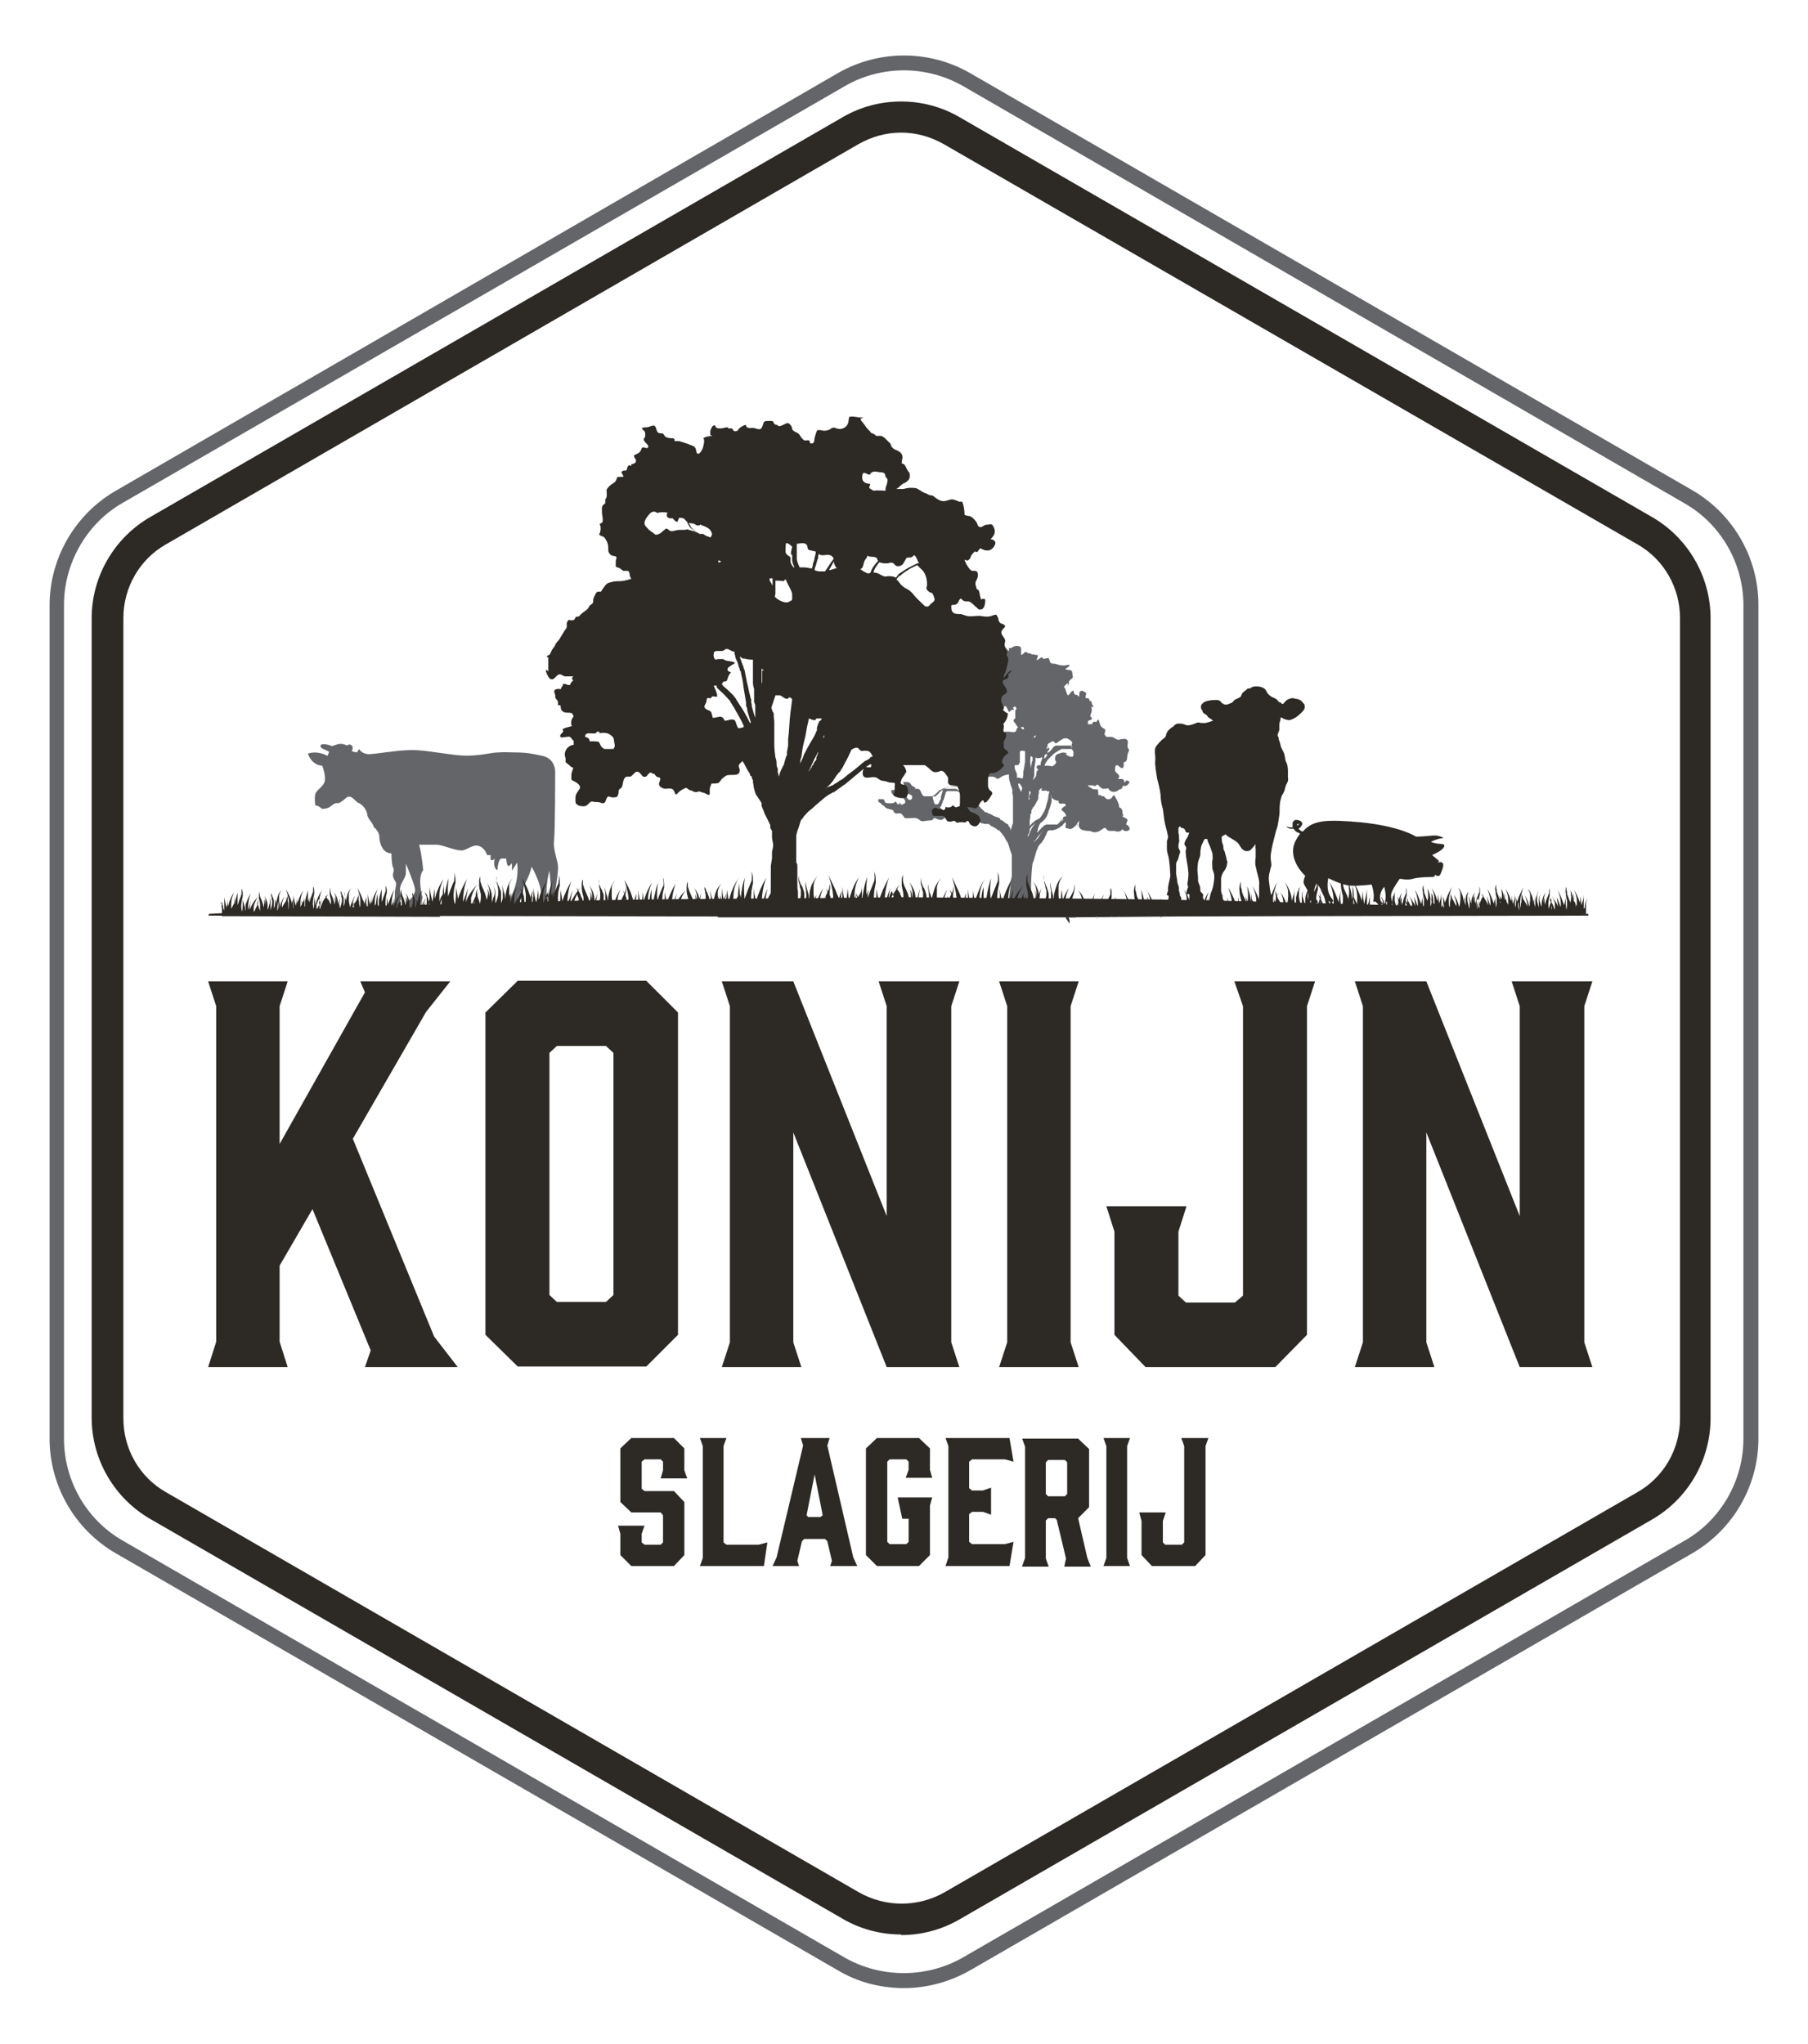 <?xml version="1.0" encoding="UTF-8"?>
<svg id="Layer_1" xmlns="http://www.w3.org/2000/svg" version="1.1" viewBox="0 0 313.6 354.5">
  <!-- Generator: Adobe Illustrator 29.3.1, SVG Export Plug-In . SVG Version: 2.1.0 Build 151)  -->
  <defs>
    <style>
      .st0 {
        fill: #2d2a26;
      }

      .st1 {
        fill: #636569;
      }
    </style>
  </defs>
  <path class="st1" d="M195.4,142.8c0-.4.4-.5,0-.8-.2-.2-.5-.2-.7-.4,0,0,0-.2.2-.2,0,0-.2-.2-.2-.3,0-.1,0-.3,0-.4-.1-.3-.2-.6-.6-.7,0-.1,0-.3,0-.4,0,0-.1-.1-.1-.2,0-.1-.1-.3-.2-.5-.1-.3-.4-.6-.5-1-.1,0-.3.2-.4.3,0,.1-.1.2-.2.3,0,0-.1,0-.2.1,0,0-.2,0-.3,0-.1,0-.2,0-.3,0,0,0,0-.2-.1-.2,0,0-.2,0-.2-.1,0,0,0-.2-.1-.2-.1,0-.2,0-.3,0-.1,0-.2-.1-.3-.2-.1,0-.3,0-.4,0,0-.3,0-.7-.1-1-.2,0-.3,0-.5,0-.4,0-.6-.2-.9-.4-.2-.1-.3-.2-.3-.3,0,0,0,0,.1,0,.2,0,.5,0,.7,0,.2,0,.3.2.5.1.2,0,.1-.3.4-.2.1,0,.3.3.4.4.2.1.3.3.5.3.3,0,.7,0,.9-.1.3.5.6.7,1.2.6.3,0,.5-.2.8-.4.2,0,.1,0,.3-.1,0,0,.2-.2.2-.3,0-.1,0-.2.1-.2,0,0,.3,0,.4,0,.1,0,.3-.1.4-.2,0,0,.2-.3.3-.3,0-.2-.1-.4-.3-.4-.3-.1-.4.1-.6.4,0-.4,0-.7-.5-.7s-.4,0-.6,0c.2-.2.3-.4.2-.6-.2-.4-.7-.5-.7-1,0-.3,0-.7.3-.8.4,0,.6.6,1,.5.3-.2.2-.7.2-1,.8-.1.5-.9.7-1.4,0-.3.3-.5.2-.8,0-.1-.2-.2-.2-.4-.1-.4.1-.8,0-1.1-.1-.4-.7-.4-1.1-.3-.2,0-.3.1-.5.1-.4,0-.7-.4-1.2-.5-.3,0-.6,0-.9,0-.1-.1-.2-.3-.3-.4-.1-.3.2-.5.1-.8,0-.2-.4-.3-.6-.5-.4-.3-.3-.9-.6-1.3-.3.1-.2.5-.5.4-.1,0-.1-.1-.3,0-.2,0-.2.3-.3.4-.2,0-.5,0-.7,0,0-.2,0-.3,0-.5.1-.2.6-.2.7-.4,0-.3-.2-.3-.3-.5,0-.2.2-.5.2-.7.1-.3.1-.5,0-.8,0,0,0,0,0-.1.2,0,.3,0,.4,0-.2-.3-.4-.6-.4-1-.1,0-.2,0-.3,0,0-.2-.1-.5-.3-.5-.3-.1-.5.1-.4-.3,0-.3.2-.4,0-.7-.1-.1-.4-.2-.6-.3-.5,0-.5.4-.5.7,0,0,0,.4-.1.3-.2,0,0-.1-.2-.2-.2-.2-.3,0-.5-.2-.2-.1-.1-.4-.2-.6-.5,0-.6.7-1,.8-.2-.3-.3-.8-.4-1,0-.2-.1-.3-.3-.5.3-.2.4-.5.7-.6.1.1,0,.3,0,.4.2,0,.2-.5.2-.6,0-.3.4-.5.6-.7.2-.3,0-.4,0-.7,0-.2,0-.5-.2-.6-.3-.2-.7,0-1-.3.2-.2.8-.4.7-.7-.3,0-.4,0-.7.1-.2,0-.4,0-.6,0-.4,0-.8-.2-1.3-.3-.2,0-.5,0-.6-.1-.3-.2-.2-.6-.4-.8-.2-.3-1,.4-1.1-.2-.4,0-.6.4-1,.5,0-.3.3-.6.2-.9-.3,0-.4,0-.6-.1-.1,0-.3,0-.4,0-.1,0-.2-.2-.4-.2-.1,0-.3,0-.3,0,0,0-.1-.1-.2-.2-.2,0,0-.1-.3,0-.2.1-.4.4-.6.5,0-.1-.1-.1-.1-.2,0-.2,0-.4,0-.7,0-.3,0-.5-.3-.6-.5-.2-1.1,0-1.4.3,0,0-.3,0-.4,0,0,.2,0,.4,0,.5-.2-.1-.5-.4-.6-.6-.2-.2-.4-.4-.5-.6,0-.1-.1-.3-.2-.5-.1-.2-.4-.2-.5-.5-.4,0-.8.6-1,.8,0-.1,0-.3,0-.4-.4.2-.9.2-1.3.2s-.5,0-.6,0c-.2,0-.2.2-.3.5,0,.2,0,.3-.1.4-.2.2-.4,0-.6.3-.2.3-.1.7.3.7.2.7-.5,1.3-1.1,1.5,0-.2,0-.3-.2-.4-.2-.1-.8-.3-1-.3-.4,0-.6,0-.5-.6,0-.1.2-.4.1-.5,0,0-.3,0-.4,0-.2,0,0-.2-.1-.4,0-.2-.4-.5-.4-.4-.6,0-1,.6-.9,1.2,0,0-.2,0-.2,0-.4,0-.5,0-.7.4-.2.2-.3.5-.4.8-.2.3-.4.6-.5.9,0,0,0,0,0,.1-.1,0-.2,0-.3-.1-.3-.3,0-.5,0-.8.1-.4,0-.9-.3-1.2,0,0-.2,0-.3-.1,0,0,0-.1-.1-.2-.1,0-.3-.1-.4-.2-.2-.2-.2-.8-.5-.9-.5-.2-1.4.5-1.6.9-.4.5-.2,1.4.2,1.8.2.2.5.3.6.5.2.3,0,.3-.2.5-.3.4-.9,1.6-.6,2.1.1.2.6.5.6.7,0,.3-1,.3-1.2.3-.5,0-.7.1-1,.6-.2.4-.3,1.2.2,1.3-.3,0-.5,0-.7.2-.2.3-.2.7-.2,1,0,.5-.3.9-.2,1.4.1.3.5.7.5,1,0,.3-.2.7-.3,1,0,.3.1.3.3.6.3.4-.2,1.1.6.8.4-.1.8-.3,1.1-.6.1,0,.2-.2.3-.3.5-.4,1,.6,1.4.8.2,0,.5,0,.7,0,0,0,0,.6,0,.7-.6.2-1.2.1-1.8.3-.4.1-.9.2-1.3.3-.2,0-.5,0-.6,0-.1,0-.1.1-.2.1-.3,0-.7,0-1-.1,0,0-.1.2-.3,0-.3.3-.4,1,0,1.3.2.2.3.2.6.2,0,.2-.5.7-.1.9.5.2.6-.6,1-.5.3.5.4.8,1.1.8.3,0,.5-.1.7-.4.1-.2.2-.4.5-.4.3,0,.3.2.5.4.2.3.3.1.6.2.2,0,.3.2.5.3.2,0,.5,0,.7,0,.4,0,.3.2.3.5,0,.2.3.5.5.5.4,0,.7-.8.7-1.1h0c.2,0,.3,0,.5-.1.2,0,.4-.1.6-.2-.4.5.6.7.2,1.1-.3.3-1.1.7-.9,1.2,0,.2.3.3.4.5.1.1.1.4.2.5.1.2.4.2.6.2.3,0,.5,0,.8.2.2,0,.5.1.7.3.2.2.2.5.3.7.4.5,1.1.4,1.6,0,.2,0,.3-.2.5-.3h0c0,.3,0,.5,0,.7,0,.2,0,.4,0,.6h0c0,.1,0,.1,0,.2,0,.1,0,.2-.1.3-.2.4-.4.7-.6,1,0,0-.2.2-.2.2,0,0,0,0-.1,0-.1,0-.3,0-.4.2-.1,0-.2.2-.3.3,0,0,0,.1,0,.2h0c0,0,0,0-.1.1-.1.1-.3.2-.3.4,0,.2-.1.3-.2.5,0,.1,0,.2,0,.4,0-.1,0-.3,0-.4,0-.3,0-.7,0-1.1,0-.2,0-.4,0-.6,0-.2,0-.4-.1-.6,0,0,0,0,0-.2,0,0,0,0-.1-.1,0,0-.1-.2-.2-.2-.2-.1-.3-.2-.5-.3-.4-.1-.8-.1-1.2,0-.4,0-.8.2-1.1.3-.2,0-.4.1-.5.2-.2,0-.3.2-.5.3,0,0-.1.1-.2.2,0,0-.2.1-.2.2-.1.1-.3.3-.4.4-.1.1-.3.2-.4.3,0,0,0,0,0,0-.1-.2-.4-.1-.6-.1-.3,0-.7,0-1,0-.5,0-.5-.2-.7-.6-.2-.4-.2-.6-.6-.7,0,0-.3,0-.4,0-.1,0,0-.2-.2-.3-.1-.1-.2-.1-.4-.2-.1-.1-.2-.3-.3-.4-.3-.4-.8-.2-1.3-.3.2.1.2.8,0,.9-.1,0-.4,0-.5,0-.2,0-.6-.4-.9-.2-.1.1,0,.3,0,.5,0,.4-.8,0-.6.5,0,.3.4.7.7.8.1-.4-.2-1,.3-1.2.6-.2,1.1.4,1.6.6.3.2.9.3,1,.6.1.5-.3.8-.7.5-.2-.2-.2-.4-.3-.5-.1-.1-.6-.1-.7,0,0,.2.3.4.3.5.2.2.2.2.2.5s0,.2,0,.2c-.2,0-.4.2-.6.3,0,0-.1-.1-.2-.2-.2,0-.4,0-.6,0-.1-.1-.1-.3-.3-.4-.3.4-.7.3-1.2.3-.2,0-.5,0-.6-.2-.2-.2,0-.4-.4-.5-.2,0-.6,0-.7,0-.2.2,0,.4,0,.5.2.1.4.2.5.4.1,0,.3.3.5.3,0,.2.3.3.4.4.4.1.7.2,1.1.3,0,0,0-.2,0-.2,0,.4.2.7.5.8.4,0,.8-.2,1.1.2.2.2.3.5.5.6.2,0,.5,0,.7,0,.4,0,.9-.1,1.2,0,.3,0,.6.4.9.5.4.1.9-.1,1.3-.1.2,0,.4,0,.6-.1.1,0,.2-.3.3-.3.4,0,.7.3,1.2.3.3,0,1-.5.9-.9-.1-.4-.5-.4-.8-.6-.3-.2,0-.5-.3-.7,0,0,0,0,0,0,0,0,0,0,0,0,.2-.1.3-.3.3-.4,0-.2.2-.3.2-.5v-.2c.1,0,.2-.2.2-.3.1-.3.2-.7.3-1,0-.2.1-.3.3-.4,0,0,.1,0,.2,0,0,0,.2,0,.2,0,.3,0,.7,0,1,0,.3,0,.7.1.9.4.1.1.2.2.3.4,0,.1,0,.3,0,.4,0,.2,0,.4,0,.6h0c0,.1,0,.3,0,.3v.3c0,.2,0,.4,0,.5,0,0,0,.2,0,.3,0,0,0,.1,0,.2,0,0,0,0,0,.2.1.4.4.7.7.9.1.1.3.2.5.3,0,0,.2,0,.3.1,0,0,.2,0,.3,0,.1,0,.3,0,.5,0,.1.2.3.3.5.4.2.1.4.2.6.3h.2c0,0,.1.1.2.1.1,0,.2,0,.3,0,.1,0,.2,0,.3,0,0,0,0,0,.1,0,0,0,0,0,0,0h0s0,0,0,0c0,0,.1,0,.2.1h.1c0,.1,0,.1.1.2l.6.3c.2.1.3.2.5.3,0,0,.1.1.2.2,0,0,0,0,.1,0h.1c.3.4.6.7.8,1,.1.2.2.3.3.5,0,.2.2.3.3.5.2.4.3.7.4,1.1.1.4.3.8.4,1.2v2.3c0,.2,0,.4,0,.6h0c0,.1,0,.2,0,.2,0,0,0,.2,0,.3,0,0,0,.1,0,.2-.2.8-.5,4.1-.6,5h.7c0,.8,0-.8,0,0h1c0-.2,0,.5,0,0h0c0,.2.2-.1.3,0h.3s0,0,0,0c0,0,0,0,0,0h1c0-.2,0,.1,0,0,0,0,0,0,0,0h.6c0-2,0-5.2.3-7.2h0c.2-.4.3-.8.4-1.2,0-.1.1-.2.1-.3,0,0,0-.2.1-.3,0-.2.1-.4.2-.6.1-.4.3-.7.5-.9l.2-.2c0,0,.2-.2.2-.3.2-.2.3-.4.4-.6,0-.2.2-.4.3-.6,0,0,0-.2.1-.3,0,0,0-.2.1-.2,0,0,.1-.1.2-.2,0,0,0,0,.1,0h0s0,0,0,0c0,0,.2,0,.2,0,0,0,.2,0,.3,0,0,0,.1,0,.2,0,0,0,0,0,0,0,0,0,0,0,0,0,0,0,.1,0,.1-.1,0,0,0,0,0,0,.2,0,.4,0,.6-.2.2,0,.4-.2.5-.3,0,0,.2-.1.3-.2h.1c0-.1,0-.2.1-.2.1-.1.2-.3.4-.4,0,0,0,0,0,0,.2.3,0,.5,0,.8,0,.3.3.2.5.3.2,0,.3.2.6,0,.4-.2.7-.5.9-.8h0s0,0,0,0c0,.1,0,.2.2.3,0,0-.1-.2-.2-.3,0,0,0-.1,0-.2,0,0,0,0,0,0,0,0,.1.1.2.2,0,0-.1-.1-.1-.2.1-.1.3-.3.3-.4,0,.4-.2.8,0,1.2.3.5.8.5,1.3.6.4,0,.7,0,1,.2.5.1,1,0,1.4-.3.2-.1.6-.5.8-.4.2,0,.1.2.3.3.3.3.8.2,1.2.2.3,0,.5.2.8.1.4,0,.5-.2.7-.4.2.4.7.4,1.1.2.4-.3-.2-1-.5-1M184.1,142.3h-.1c0,.1-.2.3-.2.3-.1.1-.3.3-.4.4,0,0-.1,0-.2,0,0,0-.2,0-.3,0,0,0,0,0,0,0-.2,0-.4,0-.6,0-.2,0-.4,0-.7,0-.1,0-.2,0-.3.1,0,0-.1,0-.1,0,0,0,0,0,0,0h0c-.5.4-.9.9-1.3,1.3,0-.1,0-.3.1-.4,0-.3.1-.5.2-.7,0-.2.2-.4.3-.6.2-.1.4-.3.6-.5.2-.2.4-.5.5-.7.1-.3.2-.5.3-.8,0,0,0,0,0-.1.1-.2.2-.5.3-.8s.1-.5.2-.8h0c0,0,0,0,0-.1h0c0-.2,0-.3,0-.3s0-.1,0-.2c0,0,0-.1,0-.2,0,0,0,0,0,0,0,.1.1.2.2.3.3.3.7.3,1,.4,0,.2,0,.4.3.5.2,0,.5-.1.8,0,.1,0,.1.2.2.3-.2.1-.5.3-.6.4-.4.4,0,.5.2.7.2.2.3.3.4.6,0,0,0,.1,0,.2,0,0,0,0-.1,0,0,0-.1,0-.2,0-.1,0-.2.2-.2.2,0,0,0,0,0,.1M175.7,122.7c.1,0,.2-.1.3-.2.1.1.3.2.3.4,0,.2-.2.2-.2.4,0,.2,0,.4,0,.6,0,.2,0,.5,0,.6,0,.2-.3.2-.3.5,0,.2.3.4.4.6.1.2.2.4.4.5-.1.1-.2.2-.3.4,0,.1,0,.3-.2.4-.3.2-.8,0-1.1,0-.2,0-.4,0-.6,0-.2,0-.2.2-.4.4-.4.4-.5-.3-.9-.2-.1,0-.3.2-.4.3,0,0,0,0,0,0h0c0,0-.1-.2-.2-.2,0,0-.1-.2-.2-.3,0,0-.1-.2-.2-.3,0-.1,0-.3,0-.4,0-.1,0-.2,0-.4,0-.1,0-.2-.1-.3,0,0,0-.2,0-.3h0c0,0,0,0,0,0,0,0,0-.2,0-.3,0-.2,0-.4.1-.6,0-.2.1-.4.2-.6,0-.2.1-.4.2-.6,0,0,.1-.2.2-.2,0,0,.1-.1.2-.2.2-.1.4-.2.6-.4,0,0,.2-.2.2-.3,0,0,0,0,0,0,0,.3.2.5.4.8,0-.1,0-.3.2-.3.2-.1.2,0,.3.2.2.3.3.6.4.8.2-.1.3-.3.5-.4.1,0,.3,0,.4,0M170.3,136.6c0-.2.2-.4.2-.6h0c0,0,0,0,0,.1,0,.2,0,.3-.1.4,0,.1-.1.3-.2.4,0,0,0,0,0,0,0,0-.1.1-.1.2l.3-.6ZM171.6,123.8c0-.4,0-.7,0-1.1v-1.1c.5.2,1.2-.1,1.8,0,0,0,0,0,0,0,0,0-.1.2-.2.2-.1.1-.3.2-.5.3,0,0-.2.1-.3.2,0,0-.1.2-.2.3-.1.2-.2.4-.3.6,0,.2,0,.3-.1.5M185.9,129c0,.1,0,.2,0,.3h-.3c-.2,0-.4,0-.6,0,0,0-.2,0-.3,0,0,0,0,0-.1,0,0,0-.1,0-.2,0,0,0-.1,0-.2,0,0,0,0,0-.1,0,0,0-.1,0-.2,0,0,0-.1,0-.1,0,0,0,0,0-.1,0,0,0,0,0-.1,0,0,0-.2,0-.3,0-.1,0-.2,0-.3.1,0,0,0,0-.1,0,0,0,0,0-.1.1-.2.2-.3.3-.4.5,0,0-.1.1-.2.2,0,0-.1.1-.2.2,0,0-.2.1-.3.2,0-.1,0-.2,0-.3.3-.2.5-.5,0-.7,0,0,0,0,0,0,0-.2,0-.3,0-.5h0c.2-.2.4-.3.6-.4.3-.2.3-.2.6,0,0,0,0,.1.1.2.1,0,.3,0,.4-.1.2-.2.4-.3.7-.5.4-.3.9-.4,1.4,0,.2.1.4.3.5.5M178.9,143.4s0,0,0-.1c0,0,.1,0,.2-.1l.2-.2s0,0,.1,0h0c0-.1.1-.2.2-.2-.4.4-.7.9-.9,1.4l-.4,1c0,0,0-.2,0-.3,0-.2.1-.3.2-.4v-.2c0,0,.1-.1.1-.1,0,0,0,0,0,0,0,0,0,0,0,0,0-.1,0-.2,0-.3,0,0,0-.1,0-.1M176.9,136c.2.1.2.4.4.6,0,.3-.1.5-.2.8,0-.2-.1-.3-.2-.5,0-.1-.1-.2-.2-.3v-.3c-.1-.1-.1-.2-.1-.4.1,0,.2,0,.3,0M178.2,130.5h0s0,0,0,0M181.4,131.3c0,0-.1.2-.2.2,0,0,0,0-.1.1,0,0,0,0,0,.1,0,0,0,0,0,0,0-.2,0-.4.1-.6,0,0,0-.2,0-.2.1,0,.3-.1.4-.2,0,.1,0,.3,0,.4,0,0,0,0,0,0M181.6,129.9c0,0-.1-.2-.1-.3,0,0,.1,0,.2-.1h0c0,.2,0,.3,0,.4M178.6,138.4c0,.1,0,.2-.2.3h0c0-.1,0-.2,0-.2,0,0,0,0,0,0,0,0,0-.1,0-.2,0,0,0-.2.1-.3,0,0,0-.1,0-.2,0,0,0-.1,0-.2,0-.1,0-.3,0-.4.1,0,.2.1.3.2-.1.3-.3.7-.4,1M178.3,134.6c0,.2,0,.3,0,.5,0,0,0,0,0,0,0-.2,0-.3.1-.5M179.8,131.5c.3,0,.7,0,1-.2h0c0,.3-.2.7-.3,1h0c0,.1,0,.2,0,.2,0,0,0,0,0,0,0,0,0,.1,0,.2-.4,0-.7,0-.7.4,0,.1.2.3.3.4,0,0,0,0,0,0,0,0-.1.1-.2.2,0,0,0,0-.1.1,0,0,0,.1,0,.2,0,.2-.1.4-.1.6,0,0-.1.2-.2.3-.2.2-.2.3-.3.4,0-.2.1-.5.2-.8,0,0,0-.2,0-.3,0-.1,0-.2,0-.3v-.6c0,0,.2-1.3.2-1.3,0-.2,0-.4,0-.6,0,0,.1,0,.2,0M179,132l-.2,1.3v.6c0,0,0,0,0,.1h0c0-.2,0-.4,0-.7,0-.3,0-.6-.1-.9,0,0,0-.1,0-.2,0-.4,0-.8.1-1.1,0,0,0,0,0-.1,0,0,0,0,0,.1,0,0,.2.2.3.2,0,.2,0,.5,0,.7M177.3,126.1c.3,0,.3,0,.3.4h0c-.2,0-.4-.1-.5-.3,0,0,0,0,0-.1,0,0,.2,0,.3,0M176.9,132.2c0-.1,0-.4,0-.5,0-.4,0-.7,0-1.1,0-.2,0-.4.3-.4.2,0,.4,0,.6.1h0c0,0,0,.2,0,.2h0c0,.2,0,.2,0,.3,0,.1,0,.2,0,.3,0,0,0,.2,0,.3v.2s0,0,0,.1c0,0,0,.2,0,.2,0,.2,0,.5-.1.7,0,.2,0,.4-.1.6v.3c0,0-.1.2-.1.3,0,.4,0,.7-.1,1.1,0,0,0,0,0,.1,0,0-.2,0-.2,0-.3-.1-.5-.2-.8-.1,0-.2,0-.4,0-.5,0-.1,0-.2-.1-.4,0-.1-.1-.2-.2-.4,0-.1,0-.2-.1-.3,0,0,0-.1,0-.2v-.4c.1,0,.3,0,.3,0,.3,0,.4,0,.5-.3M171.2,123.3v-.3c0-.2,0-.5,0-.7s0-.6,0-.9c0,0,0,0,0,0v1.2c0,.4,0,.8,0,1.1,0,0,0-.1,0-.2,0,0,0-.1,0-.2,0,0,0,0,0,0h0ZM182,137.2c0,.2,0,.3-.1.5,0,0,0,0,0,0,0,0,0,0,0,0,0,.2-.1.5-.1.8-.1.5-.3,1-.4,1.5-.1.3-.2.6-.4.9-.1.3-.3.5-.5.8,0,.1-.2.2-.3.3-.1,0-.3.2-.4.2-.1,0-.3.2-.5.3h0c0,0-.1.2-.1.2h-.2c0,.2-.1.2-.2.3,0,0-.1.1-.2.3,0,0,0,.2,0,.2,0,0,0,0,0,.1,0,0,0,.2,0,.2,0,0,0,0,0,0t0,0h0c0-.2,0-.4,0-.6h0v-.2c0,0,0-.1,0-.2,0-.1,0-.3,0-.4,0-.1,0-.3.1-.5,0,0,0-.2,0-.3,0,0,0-.1,0-.2,0-.1.1-.3.2-.4,0,0,0-.1,0-.2,0,0,0-.1,0-.2,0-.1.1-.2.2-.4,0-.1.2-.3.3-.4.2-.3.3-.6.5-.9,0-.1.2-.3.2-.4h0c0-.1,0-.2,0-.2,0,0,0-.2,0-.2,0-.2,0-.3.1-.5,0,0,0-.2,0-.2,0,0,0,0,0-.1h0c0-.1,0-.2,0-.2.2-.2.3-.4.5-.4,0,.1,0,.2-.1.4.3.1.7,0,1,0,0,0,0,0,0,0,0,0,0,.1,0,.2M185.7,129.5c.1,0,.2,0,.3,0,0,0,0,0,0,.1h0s0,0,0,0h-.3c0,0-.2,0-.3,0,0,0,0,0-.1,0,0,0,0,0-.1,0,0,0,0,0,0,0,.2,0,.4,0,.5,0M179.7,127.5c0,.1-.1.3-.2.4,0,0,0,0,0,0,0,0-.2,0-.3,0,.2-.2.4-.4.6-.4M182.4,138v-.2s0,0,0,0c0,0,0,0,0,.2s0,.2-.1.2c0,0,0-.1,0-.2M182.7,137.2s0,0,0,.1c0,0,0,0-.1,0,0,0,0,0,0,0M185.1,130.7c-.5-.3-.9-.2-1.4,0-.6.1-.7.5-.7,1,0,.2.2.3.2.5s-.4.6-.7.7c-.2,0-.4-.1-.7-.1-.2,0-.4,0-.6,0,0-.2.1-.3.2-.5t0,0c0-.1.1-.2.2-.3,0-.1.2-.3.3-.4.3-.3.5-.5.8-.8.1-.1.3-.2.4-.3l.5-.3c.2-.1.3-.2.5-.3,0,0,0,0,0,0h0c0,0,0,0,.1,0,0,0,0,0,.1,0h0c.1,0,.2,0,.3,0,0,0,.1,0,.3,0,0,0,0,0,0,0,0,0,0,0,0,0,0,0,.1,0,.2,0,.1,0,.2,0,.3,0h.3c0,0,.1,0,.2,0,.1.1.2.3.3.5,0,.2,0,.7-.1.8-.4.2-1-.2-1.3-.4M171.3,125.9s0,0,0,0c0,.1,0,.3,0,.4,0-.1,0-.2-.1-.3,0,0,0-.1,0-.2M172.8,135c.4.2.7-.2,1.1-.4.4-.2.7-.2,1.1-.3,0,0,0,0,0,0h0c0,.5,0,1,.2,1.4.1.5.3.9.4,1.3,0,.1,0,.2,0,.3h0c0,0,0,0,0,.1,0,0,0,0,0,.1,0,0,0,.1,0,.2,0,.1.1.2.1.3h0c0,0,0,0,0,.2,0,0,0,0,0,.1s0,0,0,.1c0,0,0,.1,0,.2,0,.1,0,.2,0,.3,0,.2,0,.4,0,.6,0,.4,0,.9,0,1.3,0,.1,0,.2,0,.3s0,.2,0,.3c0,.2,0,.4,0,.6,0,.1,0,.3,0,.4h0c0,0,0,.2,0,.2v.2c0,0-.1.2-.1.2-.1.4-.2.7-.3,1.1h0c0-.1,0-.2,0-.2,0-.2-.2-.5-.4-.7h0c0-.1,0-.1,0-.2,0,0-.1-.1-.2-.1-.1,0-.2-.1-.3-.2,0,0,0,0,0,0-.1,0-.3-.2-.4-.3,0,0,0,0-.2-.1,0,0,0,0,0,0h0s0,0,0,0c0,0,0,0,0,0,0,0,0,0-.1-.1h-.2c0-.1,0-.2,0-.2h0c0,0,0,0-.1-.1-.2,0-.3-.2-.5-.2-.2,0-.3-.1-.5-.2,0,0-.2,0-.2-.1-.2-.1-.4-.2-.6-.3h-.2c0-.1-.1-.1-.2-.2-.1,0-.3,0-.4-.1h0s0,0-.1-.1c-.1-.1-.3-.3-.5-.5h-.1c0-.1,0-.2-.1-.2,0,0-.1-.1-.2-.2,0-.1-.2-.3-.2-.4,0,0,0-.2,0-.3v-.3c0,0,0-.1.1-.2.1,0,.2,0,.3-.1.1,0,.3-.2.4-.3.1,0,.2-.2.3-.3,0-.1.2-.2.3-.4,0,0,.1-.2.1-.3.1-.2.2-.4.3-.6,0,0,0,0,0,0,0,0,0,0,0-.1v-.2s0,0,0,0c0,0,0-.2,0-.3,0-.1,0-.3,0-.4,0,0,0-.1,0-.2v-.2c0-.1,0-.3,0-.5.2,0,.5,0,.7,0,.4,0,.6.2.9.4M169.7,127.7s0,0,0,0c0-.1-.2-.2-.2-.4,0-.1,0-.2,0-.4.2.2.4.4.6.6,0,0,0,0,0,.1-.1,0-.2,0-.4,0M169.1,126.7,169.1,125c0,.3,0,.5,0,.8,0,.1,0,.3,0,.4,0,0,0,.2,0,.2h-.2c0-.2,0-.2,0-.2,0,0,0-.1-.1-.2,0,0,0-.1-.1-.1-.2-.2-.5-.2-.7-.3,0,0,0,0,0,0,0,0-.2-.1-.2-.2-.1-.1-.3-.2-.4-.3.3,0,.7,0,.8-.3,0-.2.2-.6.2-.8,0-.2-.1-.2-.2-.4-.1-.3,0-.2.2-.4,0-.1,0-.4,0-.6,0,0,0-.1,0-.2.1.1.2.3.3.4.3.4.6.9.7,1.4,0,.2,0,.5,0,.8M166.7,125.1s0,0,0,0c0,0,0,0,.2,0,0,0,0,0,.1,0-.1,0-.3-.1-.3-.2M163.9,129.7c-.2-.2-.4-.4-.2-.7,0-.1.2-.1.3-.2.1-.1.1-.2.3-.3.2-.2.3-.3.4-.6,0,0,.2,0,.2,0,0-.3-.2-.3-.3-.5-.2-.3-.2-.6-.4-.9.5-.1,1.1,0,1.6,0,.3,0,.8-.7.9-1.1.2,0,.3.2.5.2,0,0,.2.1.3.2,0,0,.2,0,.3,0,0,0,.1.1.2.2,0,0,.2.1.3.2,0,0,.2.1.3.2h.2c0,.2,0,.2,0,.3,0,.1,0,.2.1.3,0,.1.1.2.2.3,0,.2.2.4.3.5,0,0,0,.1,0,.2-.2.3-.3.7-.5.5-.2-.2-.3-.5-.5-.7-.2-.1-.5-.2-.8,0-.6.2-.8.7-.9,1.3.1.8,0,.3-.5.4-.2,0-.5.2-.7.4,0,0-.1,0-.2,0-.2,0-.4,0-.6,0-.2,0-.4,0-.7,0,0,0,0-.1-.1-.2M177.6,150.4s0,0,0,.1h0c0,.1,0,.2,0,.2h0v-.3c0-.2.1-.5.2-.7l.2-.8c0-.1,0-.3,0-.4,0,0,0-.1,0-.2h0c0,.1-.1.4-.2.6,0,.4-.1.8-.2,1.2,0,.1,0,.3-.1.4M165.2,118.6c.1,0,.2,0,.3-.1.1,0,.3,0,.4,0,.3,0,.4.2.6.5.2.3.4.6.7.6.1,0,.3,0,.4,0,.2,0,.2,0,.4.2.1,0,.2,0,.3,0,.3,0,.5.2.8.4.3.1.6.2.8.3.2,0,.2.2.4.3.2.1.3.2.5.3,0,0,0,0,0,0h0v.5s0,0,0,0c0,.3,0,.6,0,.9s0,.4,0,.5v.2s0,.2,0,.2c0,0,0,.1,0,.2,0,0,0,0,0,0,0,.2,0,.4,0,.7,0,.2,0,.5.1.7,0,0,0,0,0,0s0,0,0,0h0c0,0,0,.1,0,.2,0,0,0,.1,0,.2,0,0,0,.1,0,.2,0,0,0,.2,0,.2,0,.2,0,.3.1.4.1.2.2.5.3.7,0,.1.1.2.2.3,0,.1,0,.2.2.3,0,0,0,0,0,0,0,0-.1,0-.2.1-.3.2-.3,0-.5,0-.2,0-.3,0-.5,0,0,0-.1,0-.2-.1,0,0,0,0,0,0,0-.1,0-.2-.2-.3-.2-.3-.5-.5-.8-.7h0c0-.2,0-.3,0-.4,0-.1,0-.3,0-.4,0-.3,0-.5,0-.8s0-.6,0-.8c-.1-.5-.4-1-.8-1.5-.3-.4-.7-.8-1.2-1.1,0,0,.1,0,.1-.1,0-.2,0-.3-.1-.5-.2-.3-.6-.6-.9-.8-.4-.2-.9-.1-1.1-.5-.2-.3-.2-.6-.3-1,0,0,0-.1,0-.2,0,0,.2,0,.3,0M164.6,130.1c-.1,0-.3.1-.5.1,0,0,0-.1,0-.2.2,0,.4,0,.6,0h.1c0,0-.1,0-.2,0M167.8,139.5c0,0,0-.1,0-.2,0,0,0,.1,0,.2,0,0,0,0,0,0,0,0,0,.1,0,.2,0,.2,0,.3,0,.5,0,0,0,0,0-.1,0,0,0-.2,0-.3,0-.1,0-.2,0-.3M155.9,139.5c-.1,0-.2,0-.3,0,.2-.1.4-.2.6-.3,0,.2,0,.3-.3.3M167.7,141.1c-.1,0-.3-.1-.4-.2-.3-.2-.5-.4-.6-.7,0-.1,0-.3,0-.5,0-.2,0-.3,0-.5v-.3s0-.1,0-.1h0c0-.3,0-.5,0-.6,0,0,0-.2,0-.3,0-.1,0-.2,0-.3,0,0,0-.2-.2-.3,0,0-.1-.1-.2-.2-.1-.1-.3-.2-.5-.3-.2,0-.4,0-.6,0-.4,0-.7,0-1.1,0,0,0-.2,0-.3,0-.1,0-.2,0-.3.1,0,0,0,0,0,0,0,0,0,0,0,0,0,0,0,0,0,.1h0c0,0,0,.1,0,.1,0,0,0,0,0,.1-.1.3-.2.7-.3,1,0,0,0,.2,0,.2v.2c-.2.2-.2.3-.3.5,0,.2-.2.3-.3.4,0,0,0,0-.1,0,0,0-.2,0-.3,0,0,0-.2-.2-.2-.3,0-.2-.1-.5-.2-.7,0-.2,0-.4,0-.5,0,0,0,0,0,0,.2,0,.3-.2.5-.3.1-.1.3-.3.4-.4,0,0,.1-.1.2-.2,0,0,.1-.1.2-.1.3-.2.6-.3,1-.4.3-.1.7-.2,1.1-.2.4,0,.7,0,1,0,.2,0,.3.1.4.2,0,0,.1.1.2.2,0,0,0,0,0,0,0,0,0,0,0,.1,0,.1,0,.3,0,.5,0,.2,0,.3,0,.5,0,.4-.1.7-.1,1.1s0,.4,0,.6c0,0,0,.2.1.3,0,0,.1.2.2.3.1.1.3.2.4.3.1.1.2.2.3.3,0,0,0,0,0,0,0,0-.1,0-.2,0M169.9,141.9h-.1c0,0,0,0,0,0,0,0,.1,0,.2,0,0,0,0,0,.1,0,0,0,0,0,0,0,0,0,0,0-.1,0,0,0,0,0-.1,0M180.6,144.4c-.1.2-.2.4-.3.5,0,.2-.2.3-.3.5,0,0-.1.1-.2.2l-.2.2c-.1,0-.2.2-.3.3,0,0,0,0,0,0,0-.2.2-.3.3-.4.4-.6.9-1.2,1.4-1.7,0,0-.1.2-.2.2,0,0-.1.2-.2.3M184.3,142.4s0,0-.1.1h0c0,0,0-.2,0-.2,0,0,.1-.2.2-.2,0,0,0,0,.1,0,0,0,0,0,0,0-.1.1-.2.2-.3.3"/>
  <path class="st0" d="M174.1,117.2c.4-.7.5-1.4.7-2.2.1-.6.2-.7-.1-1.2-.2-.3-.1-.2,0-.5,0-.5-.2-.7-.4-1.2-.2-.5.2-.8,0-1.2-.2-.5-.7-.8-.6-1.4.2-.6,1.2-.8.2-1.3-.3,0-.6-.3-.7-.6,0-.4-.2-.7-.4-1-.4,0-.7.2-1.1.3-.6.1-1.2,0-1.8-.1-.8,0-1.5.2-2.3,0-.3-.1-.6-.2-.9-.3-.3,0-.7,0-1.1-.1-.6-.2-.6-.8-.6-1.4.3-.2.7,0,1-.3.3-.2.3-.8.7-.9.2.3.5.5.9.5.1,0,.3,0,.4,0,.4.1.9.6,1.2.9.3.2.5.6.9.5.7,0,.8-1.2.8-1.7-.2-.2-.5-.2-.7,0-.2-.4-.2-.7-.3-1.1,0-.2-.1-.4-.2-.6-.1,0-.2-.1-.3-.2-.1-.1,0-.2-.1-.4,0,0-.1-.2-.1-.3,0-.1,0-.3,0-.4.2-.5.5-.9.4-1.5-.1-.5-.3-.5-.7-.5-.4,0-.4,0-.7-.3-.4-.5-.7-1-.9-1.6,0,0,.1,0,.2,0,.2.2.4.1.5,0,.2-.1.3-.3.4-.6.1-.3.4-.6.7-.9.5.5.6-.4,1-.5.8.5,1.7.6,2.3-.3.5-.7.2-1.2-.6-1.3.7-.6,1-1.3.5-2.2-.3-.6-.6-.3-1.2-.3-.3,0-.6.3-.9.4-.6.1-.6-.4-.8-.8-.2-.3-.3-.4-.6-.7-.2-.2-.4-.3-.6-.4-.3,0-.6-.1-.9-.2,0-.8-.1-1.5-.4-2.3-.2,0-.4,0-.6,0-.3-.2-.7-.3-1.1-.4-.6,0-1.1.4-1.8.3-.5-.1-.9-.4-1.3-.7-.2-.2-.4-.3-.7-.3-.2,0-.5-.2-.7-.3-.7-.2-1.1-.6-1.7-.9-.3-.1-.8-.1-1.1-.1-.4,0-.8.1-1.2.2-.4,0-.8,0-1.2,0,.1-.1.3-.2.4-.3.2-.2.4-.4.7-.6.2-.1.5-.2.7-.4.3-.2.5-.5.5-.9,0-.5,0-.6-.3-.9-.3-.4-.5-1.4-1.1-1.3,0-.8.4-1.3-.2-1.9-.3-.3-.7-.4-1.1-.6-.2-.2-.3-.2-.5-.5-.1-.3-.1-.5-.4-.7-.2-.2-.5-.5-.7-.7-.1-.1-.4-.3-.6-.4-.3,0-.5,0-.8,0-.3,0-.2-.2-.5-.3-.2-.2-.1,0-.4-.2-.2,0-.2-.2-.3-.3-.1-.1-.3-.3-.4-.4-.2-.2-.4-.5-.6-.8-.2-.3-.7-.7-.6-1,.1,0,.3-.1.4-.2-.8.1-1.6-.3-2.4-.1-.2.7,0,1.1-.6,1.7-.5.4-1,.5-1.6.3-.3-.1-.4-.2-.7-.1-.2,0-.3.2-.5.3-.3.1-.6.2-.9.2-.3,0-1-.2-1.2-.1-.2.1-.4,1-.5,1.3-.1.4,0,1.1-.6,1-.3,0-.2-.2-.3-.5-.3-.1-.6,0-.8,0-.5-.2-.7-.7-1-1.1-.4-.4-1-.4-1.2-.9,0-.2-.1-.5-.3-.7-.4-.6-.8-.2-1.3,0-.2.1-.4.2-.7.2-.1,0-.2,0-.2-.2-.2,0-.4,0-.6-.2-.2-.2-.1-.4-.4-.5-.1,0-.6,0-.8,0-.8,0-.6.4-.9,1-.3.8-.9.3-1.6.2-.4,0-1.2.2-1.2-.5-.4,0-1,.4-1.3.7-.1.1,0,.2-.2.3-.1,0-.3.1-.4.1-.4,0-.3-.4-.6-.5-.2,0-.4,0-.5,0-.1,0-.1-.1-.2-.2-.4,0-.8.2-1.2.2s-.5,0-.7-.1c-.1,0-.2-.3-.3-.4-.4-.2-.7.6-.8.9,0,.1,0,.5,0,.7.1.2.2,0,.3.2-.2,0-.4,0-.7.1-.2,0-.5.1-.6.2,0,0-.2,0-.2.1.3.4,0,1.3-.1,1.7-.1.3-.5,1-.8,1-.4,0-.3-.7-.5-1-.2-.3-.2-.3-.5-.4-.7-.3-1.6-.6-2.3-.8-.3,0-.5,0-.8,0,0-.4,0-.4-.3-.5-.3,0-.8,0-1.2-.2-.2-.1-.3-.4-.5-.6-.2-.1-.4,0-.7-.1-.6-.2-.3-1.1-.9-1.3-.3,0-.8.2-1.1.3-.3,0-.8,0-1,.2.3.4.6.4.6.9,0,.1,0,.4,0,.5,0,.2-.2.2-.2.3-.1.3,0,.4.2.7.2.2.7.6.5.9-.2.3-.6-.1-.9,0-.2,0-.2.2-.3.4-.2.5-.5.6-.9.8-.3.2-.4,0-.3.4,0,.2.4.5.3.8,0,.3-.5.5-.8.5,0,0,0,.2,0,.3-.2,0-.3-.2-.4-.1-.1,0-.3.3-.3.4,0,.1-.1.4-.2.5-.1,0-.2,0-.4,0-.9.3,0,.6-.1,1.1-.3,0-.6,0-.8,0-.3,0-.3.2-.4.5-.2.4-.3.5-.7.7-.3.2-.9.7-1,1.1,0,.4.1.8,0,1.2,0,.2-.2.2-.2.5,0,.2,0,.3,0,.5,0,.1-.2.2-.3.3-.3.3-.3.4-.3.8,0,.5,0,.8.1,1.3,0,.2.1.7,0,.9,0,.2-.3.2-.5.4.3.4.2,1.4-.1,1.8.2.2.5.3.8.4.3.3.4.5.6.9.2.5.2.8.2,1.4,0,.5.4.9.8,1,.2,0,.6.1.6.2.1.2-.1.5-.1.7,0,.1,0,.7,0,.9,0,.2.4.2.6.3.2.1.5.4.7.5.2,0,.5,0,.7,0,.3,0,.3.2.4.5,0,.3.1.6.3.9-.3,0-.5.2-.8.2-.6.2-1.2.2-1.8.2-.4,0-1,.2-1.4.3-.5.2-.7.8-1.1,1.2,0,.2-.2.4-.5.3-.1,0-.2,0-.4.1-.2.2-.5.9-.6,1.2,0,.2,0,.6-.1.7-.1.2-.3.2-.5.4-.1.2-.2.3-.3.5-.4.5-1,.7-1.4,1.2-.4.5-.4,0-.8.4,0,.1-.2.3-.2.4-.3.1-.7.1-1,0-.1.2-.2.3-.3.5,0,.2,0,.5,0,.7,0,.3-.2.4-.4.7-.3.5-.6,1-.9,1.5-.2.3-.4.4-.5.6-.2.2-.2.5-.4.7-.2.3-.4.5-.5.8-.2.4-.1.4-.4.6-.2.1-.4.1-.3.4,0,0,.1,0,.2,0,0,.8,0,1.7,0,2.5,0,0-.1-.2-.2-.3-.5,0,0,.6,0,.8.2.3.3.7.7.8.5.1.7-.4,1.1-.7.6-.4.7.1,1.3.2.3,0,.7,0,1.5,0-.1,0-.3.2-.3.4,0,.2.2.1.2.3,0,.1-.4.3-.4.5-.2.3,0,.3-.4.3-.2,0-.5-.2-.7-.2-.4,0-.2,0-.3.3-.1.2-.3.3-.3.6-.3,0-.9-.1-1.1.2-.2.3.1.7.1.9,0,.4,0,.5.3.8.3.3.1.5.2.9.2,0,.3,0,.4,0,.1.4,0,.7.3,1,.2.2.5.3.8.3.3,0,.6,0,.9.1,0,0,.2.3.3.6-.4.2-.6,1.3-.3,1.6-.4.2-.9.2-1.3.4-.4.1-.3.3-.2.6-.2.2-.7.6-.5.9.2.2.8,0,1.1,0,.6-.1.6,0,1,.5,0,0,.1.1.2.2,0,0,0,.2,0,.2,0,.1,0,.4,0,.5,0,0-.4,0-.5.1-.7.3-1.2,1.1-1,1.9,0,.1.1.2.1.4,0,.2,0,.5,0,.6,0,0,.4.3.5.4.3.2.4.5.8.5,0,.4-.3.8-.3,1.3,0,.2,0,.6,0,.8.2.2.3.2.5.3.5.3,1.4.8.8,1.5-.4.6-.6.8-.6,1.5s0,.9.4,1.1c.2.2,1,.3,1.3.2.4-.1.6-.5.9-.7.3-.2.5,0,.9,0,.4,0,.7,0,1.1.2.7.1.6-.5.9-1,.3-.3.4-.1.8,0,.3,0,.7,0,.9-.1.2-.2.3-.6.3-.9,0-.4.1-.4.4-.6.3-.3.3-.8.4-1.2.1-.3.2-.7.6-.8.2,0,.4,0,.6,0,.5-.1.9-1.3,1.6-.7.4.3.5.9,1.1.7.3-.1.4-.6.8-.7.3,0,.2,0,.4.2,0,0,.2,0,.3,0,0,0,.1.2.2.3.2.3.5.3.8.4.1.4-.2.7-.2,1.1,0,.4.5.7,1,.8.4,0,.8-.1,1.2,0,.4.1.5.7.7,1,.2,0,.3-.2.4-.3.3-.3.6-.5,1-.7.4-.2.4-.2.7,0,.3.3.3.2.6.3.5.2.6.4,1.2.2.3-.1.2,0,.6.1.3.1.5.1.8.3.2.1.5.3.6,0,0-.1,0-.6,0-.8,0-.3.2-.7.3-1,.4,0,.8,0,1.2-.1.3-.2.4-.5.6-.7.3-.3.5-.4.8-.6.8-.3,2.3.3,2.3-.9,0-.4-.3-.6-.1-1,.1-.2.4-.4.6-.6.2.4.5.8.7,1.3.2.3.3.5.5.8,0,0,0,.1.1.2v.2c.2.1.3.2.3.2,0,0,0,0,0,.1v.2c.1.1.2.3.2.4,0,0,0,.1,0,.1v.2s.1.5.1.5c0,.3.1.6.2,1,.1.3.2.7.5,1,.2.4.5.7.7,1.1,0,0,0,.2,0,.3,0,0,0,.1,0,.2h0c.2.5.4.9.5,1.3.4.7.7,1.4,1,2,0,0,0,.2,0,.2v.3c0,0,.3.5.3.5,0,.1,0,.2,0,.3v.4s0,.4,0,.4c0,.5.2.9.2,1.4,0,.3-.1.7-.2,1.1,0,.2,0,.4,0,.6v.6c-.1.4-.1.8-.2,1.2,0,.8,0,6.8-.1,7.6,0,0,0,0,0,0h0s0,0,0,0c0,0,0,0,0,0,0,.2-.2-.3-.2,0,0,.4-.2-.5-.1,0h.8s0-.2,0,0c0,.2,0-.2.2,0,0,.2.2-.5.6,0h3.1s0,.5,0,0h.3v-6.7c0,0,0-.3,0-.3,0-.1,0-.3,0-.4,0-.3,0-.5-.2-.7v-.9s0-.3,0-.3h0v-.9c0-.2,0-.5,0-.8,0-.1,0-.3,0-.4,0-.1,0-.2,0-.3,0-.4,0-.7,0-1.1.1-.4.2-.9.4-1.3.1-.4.3-.9.4-1.3.1-.2.3-.3.4-.5,0,0,.1-.2.2-.3l.3-.3c.3-.4.7-.7,1.1-1,.7-.7,1.5-1.3,2.3-2,.1,0,.2-.2.3-.2,0,0,.2-.1.3-.2.2-.1.4-.2.7-.4h.2c0-.1.2-.2.2-.2l.3-.2c.2-.2.4-.3.7-.5.2-.2.4-.3.7-.5l.6-.5,1.2-1,1.2-1c.2-.2.4-.3.6-.5.2-.1.4-.2.6-.4.1,0,.2,0,.3-.1,0,.2,0,.4,0,.5h0c-.3.2-.7,0-1,0-.4.2-.6,1.1-.4,1.5.3.7,1.4.2,2,.3.4,0,.6.3,1,.5.4.2.8.1,1.2.3.5.2.8.1,1.3.2,0,.4,0,.9,0,1.3,0,.3-.3.6-.2.9.4.3,1.6.6,2.1.3.3-.2.3-.4.4-.7,0-.5,0-.9-.3-1.3-.2-.2-.4-.2-.6-.2-.4-.2-.5-.2-.3-.7.1-.5.5-.8.7-1.2,0-.2.1-.1.2-.3,0-.4-.3-1-.6-1.2.9,0,1.9,0,2.8,0,.4,0,.7,0,1.1,0,0,0,0,0,0,.1.8.4,1.1,1.3,2,1.1.5,0,.6-.4,1.1-.1.3.2.6.7.8,1,.2.5-.3,1.1.5,1.4.3,0,.8,0,1.1.1.2.2.5,1.3.5,1.6,0,.5,0,.9,0,1.3,0,.3-.1.5,0,.6h0c-.2,0-.4.2-.7.2-.3,0-.4-.4-.6-.3-.1.3-.9.5-1.2.2,0,.3-.1.6-.4.6,0,0-.2-.1-.3-.2-.1,0-.3,0-.4,0-.3,0-.4-.2-.7-.2-.4,0-.5.5-.8.8.4-.3.2-.3.3.2,0,.5.4.4.8.4.3,0,.7,0,1,0,.4,0,.5.6.8.9.4.2.6.1,1,0,.5-.1.4.2.7.3.1,0,.3-.1.5-.1.1,0,.4,0,.5,0,0,0,.4.1.5,0,.1,0,.1-.2.2-.2.4-.1.4.4.6.6.3.2.6.4,1,.3.3-.1.6-.5.7-.8.1-.2.1-.2,0-.4,0-.1-.1-.4-.2-.5-.1-.2-.5-.4-.7-.5-.2-.2-.5-.1-.7-.3-.3-.1-.3-.4-.5-.6,0,0-.1-.1-.2-.2.1,0,.3,0,.4,0,.3,0,.6.1.9.2.9,0,.8-1.3,1.6-1.4,0,.4.1.5.5.3.4-.4.7-.9,1-1.4,0-.3-.1-.5-.4-.6-.2-.3-.4-.6-.4-1,0-.5,0-1.2.2-1.6,0-.3.3-.5.8-.4.8-.2,1.4-.7,1.9-1.4-.5-.3-.5-.7-.2-1.2.2-.5.7-.6.9-1-.2-.4-.7-.5-.8-.9,0-.2,0-.6,0-.9,0-.3.2-.3.3-.7.1-.2.2-.5.1-.7,0-.2-.3-.3-.4-.4-.2-.4.2-1-.1-1.3.5-.6.8-1.1.8-1.9-.4-.1-.7-.4-.9-.7.5.1,0-.6,0-.8-.3-.5-.4-1,0-1.5.4-.5.9-.3.7-1.1-.2-.5-.7-.9-.7-1.5.2-.2.6-.3.9-.5.1-.1.1-.2.1-.4,0-.1,0-.3,0-.4,0,0,0,0,.1,0,.2-.1.4-.3.5-.5-.5,0-1.2,1-1.4,1.3M141.9,96.9c0-.2,0-.5.1-.8.2.1.4.2.7.2.4,0,1.1-.2,1.5.1.2.1.3.3.4.5l-.5.7-.6.9c-.1.2-.3.4-.4.6-.3,0-.6,0-.9,0-.3,0-.6-.1-.9-.2,0-.3.1-.6.2-.8.1-.4.2-.7.3-1.1M123.6,124.3c-.1-.2-.1-.4-.2-.7-.2-.4-.6-.4-.9-.6-.6-.4-.2-.7,0-1.2.1-.2,0-.6.2-.7.1-.1.3,0,.5,0,.2,0,.2-.2.3-.3.3-.1.6.1.9,0,0-.7-.4-1.3-.6-1.9.2,0,.3,0,.5,0,0,0,0,.1,0,.2,0,.2.2.3.4.5.1.1.2.2.3.3.5.4.9.9,1.3,1.3,0,.1.2.2.3.3,0,.1.1.2.2.4l.5.8c.3.5.6,1.1.9,1.6.3.5.6,1.1.8,1.6,0,0,0,.1,0,.2-.3.1-.7.2-.9.2-.3-.2-.4-1-.6-1.3-.4-.5-1.2,0-1.8,0-.2-.4-.3-.6-.7-.7-.5,0-.9.2-1.4.2M130.1,125.4c-.3-.6-.6-1.2-.9-1.7-.3-.6-.7-1.1-1-1.6l-.5-.8c0-.1-.2-.3-.3-.4,0-.1-.2-.3-.3-.4-.5-.5-.9-.9-1.4-1.3-.1-.1-.3-.2-.3-.3,0,0-.1-.2-.2-.2.1-.2.1-.4.4-.5.4-.1.4.1.6-.5.1-.4.3-.8.6-1.1-.3-.1-.7-.2-.6-.6,0-.3,1-.8,1.3-1-.3-.3-.9-.3-1.4-.4-.3,0-.5-.3-.8-.3-.3,0-.5,0-.8,0,0,0-.2.1-.3.1-.3,0-.5-.6-.4-1,0-.4.1-.4.5-.5.2,0,.5,0,.7,0,.3,0,.5,0,.8-.3.6-.2.9.3,1.4.4,0,0,.1,0,.2,0v.3c0,.1,0,.2.1.3,0,.4.2.8.4,1.2l.2.6c0,.2.1.4.2.6,0,.2.1.4.2.5,0,.2.1.4.1.6.2.7.3,1.5.4,2.3l.4,2.4v.6c.1.2.2.4.2.6,0,.4.2.8.3,1.2.1.4.3.9.4,1.3h0c0,0,0-.1,0-.2M132.2,116.3c0,0,0,.2,0,.3,0,.7,0,1.4,0,2.2,0-.2,0-.4-.1-.5,0,0,0-.2,0-.3,0,0,0-.2,0-.3,0-.2,0-.4,0-.6,0-.2,0-.4,0-.6v-.3c0,0,0-.2,0-.3,0,0,0,0,0,0,.1.2.3.3.4.4M142.8,127.9c0-.2.1-.3.2-.4,0,.3-.2.6-.3.9-.1.3-.3.6-.4.9-.1.3-.3.6-.4.9h0c0,.1,0,.3,0,.3,0,.1,0,.2-.1.3,0,.2-.1.4-.2.5,0,0,0,.1,0,.2,0,0,0,.1,0,.2,0,.1-.2.3-.3.4,0,0-.1.2-.2.3v.2c-.2.1-.3.3-.3.4,0,.1-.2.3-.3.4,0,0,0,.1-.1.2l-.2.2v.2c-.1,0,0-.1,0-.1,0-.2.2-.4.3-.6.2-.4.3-.7.5-1.1.2-.4.3-.7.5-1,.2-.3.3-.7.5-1,.4-.7.8-1.4,1.1-2.1M142.1,125.1c-.2.4-.3.8-.4,1.1,0,0,0,.2,0,.2h0c0,.1,0,.2,0,.2,0,.2-.2.3-.2.5-.3.7-.7,1.3-1.1,2-.2.3-.4.7-.6,1.1-.2.4-.4.7-.5,1.1-.2.4-.3.7-.5,1.1,0,0,0,0,0,0,0-.3,0-.7.2-1.1.1-.8.2-1.6.4-2.4.2-.8.4-1.6.5-2.4.1-.6.3-1.3.4-1.9.2.1.8.3.8.3.3,0,.4,0,.5-.3.1,0,.2,0,.3,0,.2,0,.3,0,.5,0,0,0,0,0,.1,0,0,0,0,.2-.1.3M128.8,114.2c.5,0,.9.2,1.5.2,0,0,.2,0,.3,0,0,.2,0,.3,0,.5,0,.4,0,.8,0,1.2,0,.1,0,.2,0,.3v.3c0,.2,0,.4,0,.5,0,.2,0,.4,0,.6,0,.1,0,.2,0,.3,0,.1,0,.2,0,.3,0,.4.1.8.2,1.1,0,.2,0,.4,0,.5,0,.2,0,.4,0,.5,0,.2,0,.4,0,.6,0,.1,0,.2,0,.3v.3s.2.6.2.6v.3c0,.1,0,.2,0,.3,0,.3,0,.7,0,1.1v.5c-.1-.3-.2-.6-.3-.9-.1-.4-.2-.7-.3-1.1,0-.2,0-.4-.1-.6v-.6c-.1,0-.6-2.4-.6-2.4-.2-.7-.3-1.5-.5-2.4,0-.2-.1-.4-.2-.6,0-.2-.1-.4-.2-.6,0-.2-.2-.4-.2-.6l-.2-.5c0-.1,0-.2-.1-.3,0,0,0,0,.1,0M146.1,126.5s0,0,0,0c0,0,0,0,0,0,0,0,0,0,0,0v.2c0,0,0-.2,0-.3M125.1,97.4c-.2.1-.4.2-.5.1,0-.1,0-.2,0-.3.2,0,.3.1.5.2M151,99.3h0c-.3.2-.5.2-.8,0-.3-.1-.7-.4-1-.6.2,0,.3-.2.4-.3.2-.4.2-.9.4-1.2.1-.2.3-.4.4-.6,0,0,0-.1,0-.2,0,0,.2,0,.3.1.4.1,1.1,0,1.4.3,0,.1.1.3.2.5-.1.1-.2.2-.3.3-.4.5-.8,1-1,1.7M145.2,98.5s0,0,0,0c-.4.1-.9.3-1.4.4,0,0,0-.1.1-.2l.5-.9.2-.4c.1.4.2.7.4,1M137.1,123.6c-.2,1.6-.2,3.1-.4,4.6,0,.2,0,.4,0,.5v.6c0,0-.2,1.1-.2,1.1v.6c-.1.1-.2.3-.2.4-.1.3-.2.7-.3,1v.2c0,0-.1.2-.2.2,0,.2-.1.3-.2.5-.2.4-.4.9-.5,1.4l-.2-.8v-.6c-.1-.2-.2-.4-.2-.6,0-.4,0-.9-.2-1.3-.1-.7-.2-1.5-.2-2.3v-2.5s0-.6,0-.6c0-.2,0-.5,0-.7,0-.5-.1-.9-.1-1.3,0,0,0-.2,0-.3l-.2-.3c0-.2-.2-.4-.2-.7l.7-2.1c.2,0,.5,0,.8,0,.3.1.8.6,1.2.6.3,0,.3-.4.6-.2.1,0,.2.2.3.3-.1.8-.2,1.5-.3,2.3M134,100.9v.3s0,0,0,0h0c0,0,0,.1,0,.2,0,0,0,.1,0,.2,0,0,0-.1-.1-.2-.1-.3-.3-.5-.4-.7,0-.1,0-.2,0-.4.1,0,.2,0,.5,0s0,0,0,0c0,.1,0,.3,0,.5M119.5,90.7c.3.1.6,0,1,.2.3.2.4.3.8.2,0,0,.2,0,.2-.2.1.2.2.2.5.3.5.2,1,.4,1.3.9.2.4.3.6,0,1,0,0,0,.1-.1.1-.3-.1-.5-.2-.8-.3-.2-.1-.3-.3-.5-.3,0,0-.2,0-.3,0,0,0-.1,0-.2,0-.7-.3-1.4-.8-1.7-1.5,0,0-.1-.2-.2-.3,0,0,0,0,0,0M162.1,103.7c.1.7-.4.7-.8,1.2-.2.3-.5.4-.9.2-.6-.6-1.3-1.2-1.8-1.8,0,0,0,0,0,0,.2,0,.3,0,.5,0-.2,0-.3,0-.5,0,0,0,0,0,0,0,0,0,0,0,0,0-.3-.4-.6-.7-1-1-.4-.2-.8-.4-1.1-.7-.4-.3-.6-.8-1-1.1,0,0,0,0,0,0,.1-.2.2-.3.3-.4,0-.1.2-.2.4-.3.5-.5,1.1-.8,1.7-1.2.4-.2.8-.4,1.2-.6.4.5.9.8,1.2,1.3.4.7.5,1.4.5,2.2-.2.5-.1.8.2,1,.2.2.3.3.6.3.3.3.4.7.5,1.1M159.1,97.7c-.4.2-.8.4-1.2.6-.6.3-1.2.7-1.8,1.1-.1.1-.3.2-.4.4-.1.1-.2.3-.3.4,0,0,0,0,0,0-.2-.1-.3-.2-.5-.2-.5-.1-.9-.1-1.4,0-.3-.1-.6-.2-.9-.4-.3-.2-.7-.3-1.1-.3.1-.5.4-1,.8-1.5,0-.1.2-.2.3-.3.2.2.4.1.7.2.2,0,.4,0,.7,0,.2,0,.4-.2.7-.1.4,0,.5.6,1,.6.5,0,.9-.2,1.1-.7.1-.2.2-.3.3-.5.2-.3,0-.2.4-.3.5,0,.7,0,1-.4,0,0,0,0,.1,0,.4.3.5.9.8,1.4M149.8,82c.4,0,.8.4,1.1.3.3-.7,1.1-.5,1.7-.4.2,0,.6,0,.8.2.2.2.1.5.3.7.3.4.3.3.2.8,0,.4-.3.8-.3,1.2,0,.1,0,.2,0,.3-.7,0-1.4-.1-2.1,0-.2-.1-.3-.2-.5-.3-.5-.3,0-.5-.1-.9-.4,0-.9-.1-1.2-.5-.2-.3-.2-1,0-1.3M139,94.2c.5,0,.7,0,1,.4.1.3,0,.7.4.8.2.1.6.1.8.2.1,0,.2,0,.3.1,0,.3-.1.6-.2,1,0,.4-.2.7-.3,1.1,0,.3-.1.6-.2.8-.5-.1-1-.2-1.5-.2-.2,0-.4,0-.6,0-.2-.4-.4-.9-.5-1.4,0,0,0-.2,0-.3,0,0,0-.2,0-.3h0v-.6c0-.4,0-.8,0-1.2v-.3c.3,0,.7-.1.9-.1M136.4,94.2c.5,0,.7.5,1.1.6,0,0-.1,0-.1-.1,0,.4-.2.8-.2,1.2v.3h.2c0,.1,0,.3,0,.3,0,.1,0,.2,0,.3,0,.1,0,.2,0,.3,0,.4.2.9.4,1.3h-.2c0-.1-.1-.2-.2-.3-.1-.2-.3-.5-.3-.8,0-.2,0-.4,0-.6-.1-.3-.7-.4-.8-.8-.1-.4,0-1.2,0-1.6M136.2,100.5s0,0,.1,0c.3.9.9,1.6,1.1,2.5,0,.2,0,.4,0,.7,0,.3,0,.5-.3.5-.7.7-2.1-.1-2.6-.6,0,0,0,0-.1-.1,0,0,0,0,0,0,0-.2.1-.4.1-.6h0c0-.1,0-.2,0-.2,0,0,0-.1,0-.2,0-.1,0-.2,0-.2s0,0,0,0h0c0,0,0-.1,0-.2,0,0,0-.2,0-.3,0,0,0-.1,0-.2h0c0,0,0-.2,0-.2v-.3c0-.1,0-.3,0-.4.5,0,.9,0,1.4.1M111.8,90.6c.1-.6.6-1.2,1-1.6.3-.3.9-.4,1.2,0,.2-.2,1.4-.2,1.6-.1,0,0,.1,0,.2,0-.2.3-.2.7.1.9.2.1.5.1.8.1.2.3.5.6.8.6.1-.2.2-.5.3-.7.4,0,.7,0,1,.3.1.1.2.3.4.4,0,.2.1.3.2.5.2.4.5.7.8.9.2.2.4.3.6.5,0,0-.2-.1-.3-.2-.3-.1-.6-.2-1-.3-.5-.2-.3,0-.9,0-.3,0-.6,0-.8,0-.5,0-1,.3-1.5.2-.3-.1-.5-.5-.8-.4-.1,0-.2.2-.4.3-.2.2-.5.5-.8.6-.5.2-.6.2-.9-.1-.4-.3-.8-.5-1.1-.9-.3-.3-.6-.6-.5-1.1M99.8,124.8s0,0,0-.1h0M106.4,129.9c-.1,0-.7,0-.8,0-.2,0-.5,0-.7,0-.4-.1-.7-.5-.8-.8-.2-.4-.2-.5-.6-.5-.3,0-.9-.1-1.2,0-.1-.2,0-.4-.3-.6,0,0-.4-.2-.5-.2h0c0-.2,0-.4.2-.5.2-.2.7-.1,1-.1.1,0,.4,0,.5,0,.2,0,.2-.2.4-.3.3-.1.2,0,.4.2.2.1.3,0,.5,0,.6,0,.8,0,1.3.3.5.4.6.4.7,1,0,.4.3,1.1,0,1.3M150.8,131.6c-.3.1-.5.3-.8.4-.2.2-.4.3-.6.5l-1.2,1-1.2.9-.6.5c-.2.2-.4.3-.6.4-.2.1-.4.3-.6.4l-.3.2h-.1c0,0-.2.2-.2.2-.2.1-.5.2-.7.3-.1,0-.3.1-.4.2-.1,0-.2.2-.3.2,0,0,0,0,0,0,0,0,0,0,.1-.1h.1c0-.1.2-.3.2-.3.1-.1.3-.3.4-.4.5-.5.8-1.1,1.1-1.5,0-.1.2-.2.3-.3v-.2c.2,0,.3-.1.3-.2.2-.3.4-.6.5-.8.3-.6.6-1.1.9-1.7.2-.4.4-.9.6-1.3.4-.2.7-.4,1-.3.2,0,.4.4.6.5.2.1.4,0,.6,0,.5,0,.9,0,1.2.5.1.2.2.4.3.5-.2,0-.3.1-.5.2M151.6,132.9c0,0,0-.1,0-.2,0,0,0,0,0,.2"/>
  <polygon class="st0" points="63.3 237.1 64.3 234.2 54.2 209.7 48.5 219.5 48.5 232.7 49.9 237.1 36.1 237.1 37.5 232.7 37.5 174.5 36.1 170.2 49.9 170.2 48.5 174.5 48.5 198.4 63.3 172.1 62.5 170.2 78.1 170.2 73.9 175.5 61.2 197.5 75.3 231.8 79.4 237.1 63.3 237.1"/>
  <path class="st0" d="M117.6,175.6v55.9l-5.5,5.5h-22.3l-5.6-5.5v-55.9l5.6-5.5h22.3l5.5,5.5ZM105.1,181.4h-8.5l-1.3,1.2v42l1.3,1.2h8.5l1.3-1.2v-42l-1.3-1.2Z"/>
  <polygon class="st0" points="139 237.1 125.2 237.1 126.6 232.8 126.6 174.5 125.2 170.2 137.6 170.2 153.8 210.9 153.8 174.5 152.4 170.2 166.4 170.2 165 174.5 165 232.8 166.4 237.1 153.8 237.1 137.6 196.4 137.6 232.8 139 237.1"/>
  <polygon class="st0" points="187.1 237.1 173.3 237.1 174.7 232.8 174.7 174.5 173.3 170.2 187.1 170.2 185.7 174.5 185.7 232.8 187.1 237.1"/>
  <polygon class="st0" points="228.1 170.2 226.7 174.5 226.7 231.5 221.2 237.1 198.7 237.1 193.3 231.5 193.3 213.6 191.9 209.2 205.8 209.2 204.4 213.6 204.4 224.7 205.7 225.9 214.2 225.9 215.6 224.7 215.6 174.5 214.1 170.2 228.1 170.2"/>
  <polygon class="st0" points="248.8 237.1 235 237.1 236.4 232.8 236.4 174.5 235 170.2 247.4 170.2 263.6 210.9 263.6 174.5 262.2 170.2 276.2 170.2 274.8 174.5 274.8 232.8 276.2 237.1 263.6 237.1 247.4 196.4 247.4 232.8 248.8 237.1"/>
  <path class="st0" d="M275.6,158.8l-119.7.2-119.7-.2v-.3c10-.6,19.9-.9,29.9-1.4l29.9-.8c20-.5,39.9-.4,59.9-.7,19.9.2,39.9.2,59.8.7l29.9.8c10,.5,20,.8,29.9,1.4v.3Z"/>
  <path class="st1" d="M66.3,157.8s2.3.4,2.9-.7c.6-1,0-.6,0-.6,0,0,.3,0,.3-1,0-1-.3-1,0-1.9.3-.8.9-1.6.9-2.1,0-.5,0-1.7,0-1.7,0,0,1.6,3.7,1.6,4.6-.1.9-.8,1.6-1.7,2.6,0,0,1.3,1.1,2.5,0,0,0,.3-.6.5-1.3,0,0-1-3.4.1-4.8,0,0-.2-2.5-.7-4.4,0,0,1.9,0,3.1,0,1.2.1,3.1,1,4.2,1,1,0,1.9-1.1,3-.8,1.1.3,1.5,1.6,1.5,1.6h.6s0,.8,0,.8c0,0,.5.3.7-.3,0,0-.4,1.8.5,2.1,0,0,0-1.6.6-2h.9c0,.1.1,1.3.4,1.3.2,0,.6-.5.6-.5v1.3s.9-1.4.9-1.4c0,0,.8,4.7-2.8,8.2,0,0,1.4.5,2.7-.4,0,0,0-1.2.4-2.1.4-.8,2-3.5,2.2-5,0,0,1.4,2.4,1.6,4.2.1,1.8,1.3,3.7,1.3,3.2,0,0-.8-3,.2-6.7l.6,6.3s.9-5.5.9-6.8c0-1.3-.9-3-.7-4.7.2-1.7.2-11.9.2-11.9,0,0,.1-2.3-2.2-2.8-2.3-.5-2.4-.5-4.1-.6-1.7,0-2.4-.1-3.7,0-1.3,0-3.7.9-7.6.4-3.9-.5-5.7-.9-8-.8-2.3.1-5.1.6-6.6.7-1.4,0-1.8-.9-1.8-.9l-.4.6-.9-.2s.4-.7,0-1c-.4-.4-.8,0-.8,0,0,0-.9-.5-1.7-.2l-.9.3s-1.7-.7-2-.1c-.2.5.9.7,1.5,1.1l-.3.7s-1.6-1-3.4-.4c0,0,.6,2,2.5,2.1,0,0,.7,1.8.4,2.8-.3.9-1.4,1.4-1.6,2.1-.2.7,0,2,0,2,0,0,.3-.1.8.3.5.4.4.3,1.1.2.7-.1,1.2-.9,1.7-.9.5,0,.5,0,1.1-.4.6-.4.8-.9,1.4-.7.6.2,1,1,1.5,1.1.5.2,1.3,1.1,1.4,1.9,0,.8,1.1,1.6,1.1,2.2,0,0,1,.8,1,1.7,0,1,.5,2.9,2.1,2.9,0,0,0,1.9.3,2.5.3.6-.2.9,0,1.6.2.7.5.7.5,1.2,0,.5-.2,1-.2,1.5,0,.5,0,1.4-.2,1.8-.3.4-1.1.7-2,1.8"/>
  <polygon class="st0" points="119.2 256.4 114.6 256.4 115 255 115 253.5 114.6 253.1 111.8 253.1 111.3 253.5 111.3 258.2 111.8 258.6 116.9 258.6 118.7 260.5 118.7 269.7 116.9 271.6 109.5 271.6 107.6 269.7 107.6 266 107.2 264.6 111.8 264.6 111.3 266 111.3 267.5 111.8 267.9 114.6 267.9 115 267.5 115 262.8 114.6 262.3 109.5 262.3 107.6 260.5 107.6 251.2 109.5 249.4 116.9 249.4 118.7 251.2 118.7 255 119.2 256.4"/>
  <polygon class="st0" points="132.5 271.6 121.4 271.6 121.9 270.2 121.9 250.8 121.4 249.4 126 249.4 125.5 250.8 125.5 267.5 126 267.9 131.6 267.9 133.1 267.5 132.5 271.6"/>
  <path class="st0" d="M148.6,271.6h-4.6l.3-.9-.8-3.4-.4-.4h-3.6l-.4.4-.8,3.4.3.9h-4.6l.7-1.5,4.6-19.4-.4-1.3h5l-.4,1.3,4.5,19.4.7,1.5ZM140.1,263.1h2.2l.4-.3-1.4-7.1-1.4,7.1.3.3Z"/>
  <polygon class="st0" points="150.2 269.7 150.2 251.2 152.1 249.4 159.4 249.4 161.3 251.2 161.3 254.9 161.7 256.3 157.1 256.3 157.6 254.9 157.6 253.5 157.2 253.1 154.3 253.1 153.9 253.5 153.9 267.4 154.3 267.8 157.2 267.8 157.6 267.4 157.6 263.4 156.5 263.4 155.7 259.7 161.7 259.7 161.3 261.1 161.3 269.7 159.4 271.6 152.1 271.6 150.2 269.7"/>
  <polygon class="st0" points="164 271.6 164.5 270.1 164.5 250.8 164 249.4 175.1 249.4 175.8 253.5 174.3 253.1 168.6 253.1 168.1 253.5 168.1 258.1 168.6 258.5 170.5 258.5 171.9 258 171.9 262.7 170.5 262.2 168.6 262.2 168.1 262.6 168.1 267.4 168.6 267.8 174.3 267.8 175.8 267.4 175.1 271.6 164 271.6"/>
  <path class="st0" d="M177.3,271.6l.5-1.4v-19.3l-.5-1.4h9.7l1.9,1.8v10.1l-1.9,1.9,1.6,6.9.6,1.5h-4.6l.3-1.4-1.6-6.7-.3-.3h-1.2l-.4.4v6.6l.5,1.4h-4.6ZM184.7,259.5l.4-.4v-5.5l-.4-.4h-2.9l-.4.4v5.5l.4.4h2.9Z"/>
  <polygon class="st0" points="196 271.6 191.4 271.6 191.9 270.2 191.9 250.8 191.4 249.4 196 249.4 195.5 250.8 195.5 270.2 196 271.6"/>
  <polygon class="st0" points="209.6 249.4 209.1 250.8 209.1 269.7 207.3 271.6 199.8 271.6 198 269.7 198 263.8 197.6 262.3 202.2 262.3 201.7 263.8 201.7 267.5 202.1 267.9 205 267.9 205.4 267.5 205.4 250.8 204.9 249.4 209.6 249.4"/>
  <path class="st0" d="M185.7,158.5c0-.7.3-1.4.8-2-.3.4-.7.8-.9,1.2v-.3c0-.4.1-.8.3-1.3.1-.4.3-.9.4-1.4.1-.5.2-.9.1-1.4,0,.5-.1,1-.3,1.4-.2.4-.4.8-.7,1.2-.2.4-.5.8-.6,1.2,0,0,0,.1,0,.2,0-.1,0-.2,0-.3,0-.5.3-1.1.6-1.6-.2.3-.4.6-.6.9,0-.8.3-1.6.6-2.3-.5.8-.9,1.5-1.1,2.3,0-.6,0-1.3-.2-2,0,.8,0,1.6-.3,2.4,0-.5-.2-1-.2-1.4,0-.5,0-1.1,0-1.7.1-.6.3-1.1.7-1.6-.5.4-.8,1-1,1.5-.2.6-.4,1.2-.5,1.7,0,.3,0,.6-.1.9,0-.1,0-.2,0-.3,0-.5-.2-1-.3-1.4-.1-.4-.2-.9-.1-1.4-.2.5-.1,1,0,1.5,0,.5,0,.9,0,1.3,0,.4-.2.8-.4,1.3,0,0,0-.1,0-.2,0-.5,0-1.1,0-1.7,0-.3-.1-.6-.2-.9-.1-.3-.2-.6-.3-.8-.1-.3-.2-.5-.3-.8,0-.3-.1-.6,0-.9,0,.3,0,.6,0,.9,0,.3.1.6.2.9,0,.3.1.6.2.8,0,.3,0,.5,0,.8-.1.8-.5,1.6-.7,2.6-.1-.6-.1-1.3,0-1.9-.1.5-.3.9-.3,1.4,0-.3-.1-.6-.2-.9,0-.8,0-1.6.4-2.5-.2.4-.4.8-.5,1.2-.1-.8-.5-1.6-1-2.2.6.9.7,2,.5,2.9,0,.1,0,.2,0,.3,0-.3,0-.6,0-.8,0-.4-.1-.8-.3-1.1.2.4.2.8.2,1.1,0,.4-.1.7-.2,1.1,0,0,0,0,0,0,0-.5-.2-.9-.3-1.4-.2-.6-.5-1.1-.7-1.6-.1-.3-.2-.6-.2-.9,0-.3,0-.6,0-.9-.1.3-.2.6-.2.9,0,.3,0,.7,0,1,.1.6.3,1.2.3,1.7,0,.5,0,1.1-.1,1.6,0,.3-.2.6-.3.9,0-.5,0-.9-.1-1.4.1-.4.2-.8.2-1.2,0,.3-.2.6-.3.9,0,0,0,0,0,0,0-.2-.1-.4-.2-.6,0-.2.1-.5.2-.7-.1.2-.2.4-.3.5,0,0,0-.2,0-.2,0,.1,0,.2,0,.3-.4.8-.8,1.7-1,2.5,0-.6,0-1.2,0-1.8.2-.9.6-1.8,1.2-2.5-.7.7-1.3,1.5-1.7,2.4-.2.4-.4.8-.5,1.2,0-.9.2-1.9.4-2.9-.4,1-.7,2-1,2.9,0-1.5.2-3.2.8-4.8-.8,1.4-1.4,2.8-1.8,4.2-.1-.8-.3-1.5-.4-2.3.1,1.3,0,2.5-.2,3.5-.3-.8-.3-1.7-.2-2.6,0-.6.2-1.3.3-1.9,0-.7,0-1.4-.3-2,.1.3.1.7.1,1,0,.3,0,.7-.2,1-.2.6-.5,1.2-.7,1.8-.2.4-.3.7-.4,1.1,0-.2,0-.3,0-.5-.1-1-.1-2.2.1-3.3-.4,1.1-.6,2.2-.8,3.4,0,.6,0,1.2-.1,1.8-.1-.4-.3-.7-.4-1.1,0-.2,0-.3,0-.4,0-.3.2-.6.4-.9-.1.2-.3.4-.4.7,0-.6,0-1.3,0-2-.3.9-.4,1.8-.4,2.7,0,.2-.2.4-.3.6,0-.5,0-.9,0-1.4,0-1.1.3-2.2.9-3.2-.7,1-1.1,2.1-1.5,3.2,0,.3-.2.6-.3.9,0-.7-.1-1.4-.2-2.1,0,.9-.2,1.8-.3,2.7-.3-.9-.5-1.9-.6-3,0,1.6,0,3,0,4.3-.1-.6-.3-1.2-.3-1.9,0,.5,0,.9,0,1.3-.2-.9-.2-2,0-3-.3.6-.5,1.3-.6,1.9-.1-.5-.3-.9-.4-1.4-.4-1.1-1-2.2-1.5-3.3.4,1.2.7,2.4.8,3.5,0,.8,0,1.6-.2,2.3,0-.4-.1-.8-.2-1.2,0-.4-.1-.8-.2-1.2,0,0,0-.1,0-.2,0,0,0-.2,0-.3.1-.5.2-.9.1-1.4,0,.5-.1.9-.3,1.3-.1-.2-.2-.4-.4-.5.1.2.3.4.3.7-.2.4-.4.8-.6,1.1-.2.4-.5.8-.6,1.2,0,.1,0,.2-.1.4,0-.4,0-.8,0-1.2,0-.8.3-1.6.6-2.3-.7,1.1-1.1,2.3-1.4,3.4-.2-.7-.3-1.4-.4-2.1,0-.6,0-1.1,0-1.7.1-.6.3-1.1.7-1.6-.4.4-.7,1-1,1.5-.2.6-.4,1.2-.5,1.7,0,.3,0,.6-.1.9,0-.1,0-.2,0-.3,0-.5-.2-1-.4-1.4-.1-.4-.2-.9-.1-1.4-.2.5-.1,1,0,1.5,0,.5.1.9,0,1.3,0,.4-.2.8-.4,1.3,0,0,0-.1,0-.2,0-.5,0-1.1,0-1.7,0-.3-.1-.6-.2-.9-.1-.3-.2-.6-.4-.8-.1-.3-.2-.5-.3-.8,0-.3-.1-.6-.1-.9,0,.3,0,.6,0,.9,0,.3.1.6.2.9,0,.3.1.6.2.8,0,.3,0,.5,0,.8-.1.9-.5,1.7-.7,2.7-.1-.6-.2-1.3,0-2.1,0,.2-.1.5-.2.7,0,0,0-.1,0-.2,0-.8.3-1.5.3-2.4-.1.8-.4,1.5-.7,2.2v-.5c0-1.1-.4-2.1-1.1-2.9.6.9.7,2,.5,2.9,0,.1,0,.2,0,.3,0-.3,0-.6,0-.8,0-.4-.1-.8-.4-1.1.2.4.2.8.2,1.1,0,.4-.1.7-.2,1.1,0,0,0,0,0,0,0-.5-.2-.9-.3-1.4-.2-.6-.5-1.1-.7-1.6-.1-.3-.2-.6-.2-.9,0-.3,0-.6,0-.9-.1.3-.2.6-.2.9,0,.3,0,.7,0,1,.1.6.3,1.2.3,1.7,0,.5,0,.9,0,1.4,0-.3-.2-.6-.3-.9,0-.3-.2-.5-.3-.8,0-.1,0-.2.1-.3,0,.1,0,.2-.1.3-.1-.3-.3-.5-.5-.8.1-.3.3-.5.5-.8-.2.2-.4.4-.6.7-.2-.2-.3-.5-.5-.7.2.2.3.5.5.8-.4.5-.7,1.1-1,1.6-.2.4-.3.8-.5,1.2,0-.9.2-1.9.4-2.9-.4,1-.7,2-1,2.9,0-1.5.2-3.2.8-4.8-.8,1.4-1.4,2.8-1.8,4.2-.1-.8-.3-1.5-.4-2.3,0,1.3,0,2.5-.2,3.5-.2-.8-.3-1.7-.2-2.6,0-.6.2-1.3.3-1.9,0-.7,0-1.4-.3-2,.1.3.1.7.1,1,0,.3,0,.7-.2,1-.2.6-.5,1.2-.7,1.8-.1.3-.2.5-.3.8,0-.1,0-.2,0-.4,0-.4.2-.8.2-1.2,0,.4-.3.7-.4,1.1-.1-1,0-2.1.1-3.1-.4,1.1-.6,2.2-.8,3.4,0,.5,0,1,0,1.6,0-.2-.1-.3-.2-.5,0-.1,0-.2,0-.4,0-.2,0-.4.1-.7,0-.2,0-.5,0-.7,0-.5,0-.9,0-1.4,0,.5,0,.9-.2,1.4-.2.3-.3.5-.5.8-.1-.2-.2-.5-.4-.7.1.3.2.5.3.8-.2.3-.3.7-.5,1,0-.5,0-.9,0-1.4,0-1.1.3-2.2.8-3.2-.7,1-1.2,2.1-1.5,3.2-.1.3-.2.6-.3.9,0-.7-.1-1.4-.2-2.1,0,.9-.2,1.8-.3,2.7-.3-.9-.5-1.9-.6-3,0,.8,0,1.6,0,2.4,0-.2,0-.4-.1-.7,0,.7,0,1.4,0,2.1-.2-.9-.2-2,0-3.1-.2.5-.4,1-.5,1.4,0-.3-.2-.5-.3-.8-.4-1.1-1-2.2-1.5-3.3.4,1.2.7,2.4.8,3.5,0,.8,0,1.6-.2,2.3,0-.4-.1-.8-.2-1.2,0-.4,0-.8-.2-1.2,0,0,0-.1,0-.2,0,0,0-.2,0-.3,0-.5.2-.9,0-1.4,0,.5-.1.9-.3,1.3-.1-.2-.2-.4-.4-.5.2.2.3.4.3.7-.2.4-.4.8-.6,1.1-.2.4-.5.8-.6,1.2,0,.1-.1.2-.1.4,0-.4,0-.8,0-1.2,0-.8.3-1.6.6-2.3-.7,1.1-1.1,2.2-1.4,3.3,0-.1,0-.3,0-.4,0-.5,0-1.1.2-1.7-.2.3-.3.6-.4.9,0-.3,0-.6-.1-.9,0-.6,0-1.1,0-1.7.1-.6.3-1.1.7-1.6-.4.4-.7,1-1,1.5-.2.6-.4,1.2-.4,1.7,0,.3,0,.6-.1.9,0-.1,0-.2,0-.3,0-.5-.2-1-.3-1.4-.1-.4-.3-.9-.2-1.4-.2.5-.1,1,0,1.5,0,.5.1.9,0,1.3,0,.4-.2.8-.3,1.3,0,0,0-.1,0-.2,0-.5,0-1.1,0-1.7,0-.3-.1-.6-.2-.9-.1-.3-.2-.6-.4-.8-.1-.3-.2-.5-.3-.8,0-.3-.1-.6-.1-.9,0,.3,0,.6,0,.9,0,.3.1.6.2.9,0,.3.1.6.2.8,0,.3,0,.5,0,.8,0,.7-.4,1.4-.5,2.1,0-.4,0-.8,0-1.2,0-.4,0-.9,0-1.3,0-.4-.2-.9-.5-1.2.3.4.3.8.3,1.3,0,.4-.2.8-.3,1.3,0,.3-.2.6-.3.9,0-.4,0-.9,0-1.3,0-1.1-.4-2.1-1.1-2.9.6.9.7,2,.5,2.9,0,.1,0,.2,0,.3,0-.3,0-.6,0-.8,0-.4-.1-.8-.3-1.1.2.4.2.8.2,1.1,0,.4-.1.7-.2,1.1,0,0,0,0,0,0,0-.5-.2-.9-.4-1.4-.2-.6-.5-1.1-.7-1.6-.1-.3-.2-.6-.2-.9,0-.3,0-.6,0-.9-.1.3-.2.6-.2.9,0,.3,0,.7,0,1,.1.6.3,1.2.3,1.7,0,.5,0,1.1-.1,1.6,0,.2,0,.3-.1.5,0-.3-.2-.7-.3-1-.1-.3-.2-.6-.3-.9,0-.2.2-.5.3-.7-.1.2-.2.4-.3.6,0-.4,0-.7.2-1.1-.3.3-.3.8-.3,1.2,0,0,0,.2,0,.2-.4.7-.6,1.5-.9,2.2,0-.6,0-1.2,0-1.8.2-.9.6-1.8,1.2-2.5-.7.7-1.3,1.5-1.7,2.4-.2.4-.4.8-.5,1.2,0-.9.2-1.9.4-2.9-.4,1-.7,2-1,2.9,0-1.5.2-3.2.8-4.8-.8,1.4-1.4,2.8-1.8,4.2-.1-.8-.3-1.5-.4-2.3.1,1.3,0,2.5-.2,3.5-.2-.8-.3-1.7-.2-2.6,0-.6.2-1.3.3-1.9,0-.7,0-1.4-.3-2,.1.3.1.7.1,1,0,.3,0,.7-.2,1-.2.6-.5,1.2-.7,1.8-.1.4-.3.7-.4,1.1,0-.2,0-.3,0-.5-.1-1-.1-2.2.1-3.3-.4,1.1-.6,2.2-.7,3.4,0,.1,0,.2,0,.3,0-.3-.1-.6-.2-.9h0s0,0,0,0c0-.6-.1-1.1-.1-1.8-.1.8-.2,1.5-.2,2.2-.3.5-.5,1-.8,1.5,0-.5,0-.9,0-1.4,0-1.1.3-2.2.9-3.2-.7,1-1.2,2.1-1.5,3.2,0,.3-.2.6-.3.9,0-.7-.1-1.4-.2-2.1,0,.9-.2,1.8-.3,2.7-.3-.9-.5-1.9-.6-3,0,1.4,0,2.8,0,4,0,0,0-.1,0-.2-.1-.2-.2-.5-.3-.9,0-.3-.1-.7-.2-1-.1-.3-.3-.7-.6-.9.3.2.4.6.4.9,0,.3,0,.7,0,1,0,.3,0,.7,0,1,0,.1,0,.2,0,.4v.8h4s0,0,0,0h58.1v-.5ZM176.8,156.5c0,.1-.1.3-.2.4,0,0,0,.1-.1.2,0-.5.1-1,.3-1.5,0,.3,0,.6,0,.9M169.6,158.3h0s0,0,0-.1c0,0,0,0,0,.1M164,157.4c0-.4.1-.8.2-1.3,0-.2.1-.5.2-.7,0,.3,0,.6,0,1,0,.6-.2,1.2-.3,1.7,0-.2,0-.5,0-.7M155,156.1c0,.8,0,1.5-.3,2.1,0-.7,0-1.5.3-2.4,0,0,0,.2,0,.3M154.1,156.1c.1-.5.3-1.1.6-1.6.1.3.2.7.3,1-.4.8-.7,1.6-1,2.4,0-.6,0-1.2,0-1.8M148.6,155c0,.2-.1.4-.2.6,0,.1,0,.3-.2.4,0,0,0,0,0,0,0-.3.2-.6.4-.9M142.8,157.4c0-.4.1-.8.2-1.3,0-.2.1-.5.2-.7,0,.3,0,.6,0,1,0,.6-.2,1.2-.3,1.7,0-.2,0-.5,0-.7M133.7,156.2c0,.1,0,.3,0,.4,0,.4,0,.7,0,1,0,.1-.1.3-.2.4,0-.6,0-1.2.2-1.8M127,156.2c0,.5-.1.9-.2,1.3,0,.1,0,.2-.1.4,0-.7.1-1.4.4-2.2,0,.2,0,.3,0,.5"/>
  <path class="st0" d="M126.5,158.7c0-.6.3-1.2.7-1.7-.3.3-.6.7-.8,1,0,0,0-.2,0-.2,0-.3.1-.7.2-1.1.1-.4.2-.7.3-1.1.1-.4.2-.8.1-1.2,0,.4-.1.8-.3,1.2-.2.4-.4.7-.6,1-.2.3-.4.7-.6,1,0,0,0,.1,0,.2,0,0,0-.2,0-.3,0-.5.2-.9.5-1.4-.2.3-.4.5-.5.8,0-.6.3-1.3.6-2-.4.6-.7,1.3-1,2,0-.5,0-1.1-.2-1.7,0,.7,0,1.4-.2,2,0-.4-.1-.8-.2-1.2,0-.5,0-.9,0-1.4.1-.5.3-.9.6-1.3-.4.4-.7.8-.9,1.3-.2.5-.3,1-.4,1.5,0,.3,0,.5-.1.8,0,0,0-.2,0-.3,0-.4-.2-.8-.3-1.2-.1-.4-.2-.8-.1-1.2-.1.4-.1.8,0,1.3,0,.4,0,.8,0,1.1,0,.4-.2.7-.3,1.1,0,0,0-.1,0-.2,0-.4,0-.9,0-1.5,0-.3,0-.5-.2-.8,0-.2-.2-.5-.3-.7,0-.2-.2-.5-.3-.7,0-.2,0-.5,0-.8,0,.3,0,.5,0,.8,0,.3,0,.5.1.8,0,.2.1.5.1.7,0,.2,0,.5,0,.7-.1.7-.4,1.4-.6,2.2,0-.5,0-1.1,0-1.6-.1.4-.2.8-.3,1.2,0-.2-.1-.5-.1-.8,0-.7,0-1.4.3-2.1-.2.3-.3.7-.4,1-.1-.7-.4-1.3-.9-1.9.5.8.6,1.7.4,2.4,0,.1,0,.2,0,.3,0-.2,0-.5,0-.7,0-.3-.1-.6-.3-.9.1.3.2.6.1,1,0,.3-.1.6-.2.9,0,0,0,0,0,0,0-.4-.1-.8-.3-1.2-.2-.5-.4-.9-.6-1.4,0-.2-.2-.5-.2-.7,0-.2,0-.5,0-.8-.1.2-.2.5-.2.8,0,.3,0,.6,0,.8,0,.5.2,1,.3,1.5,0,.5,0,.9-.1,1.3,0,.3-.1.5-.2.8,0-.4,0-.8-.1-1.2.1-.3.2-.7.2-1,0,.3-.1.5-.2.7,0,0,0,0,0,0,0-.2-.1-.4-.2-.6,0-.2.1-.4.2-.6,0,.2-.2.3-.2.5,0,0,0-.1,0-.2,0,0,0,.2,0,.3-.4.7-.7,1.4-.9,2.1,0-.5,0-1,0-1.5.2-.7.5-1.5,1-2.2-.6.6-1.1,1.3-1.5,2-.2.3-.3.7-.4,1,0-.8.2-1.6.4-2.5-.3.9-.6,1.7-.9,2.4,0-1.3.2-2.7.7-4.1-.7,1.2-1.2,2.4-1.6,3.5,0-.6-.2-1.3-.3-2,0,1.1,0,2.1-.2,3-.2-.7-.3-1.4-.2-2.2,0-.5.2-1.1.3-1.6,0-.6,0-1.2-.2-1.7,0,.3.1.6.1.9,0,.3,0,.6-.2.8-.2.5-.4,1-.6,1.5-.1.3-.2.6-.3.9,0-.1,0-.3,0-.4-.1-.9,0-1.8.1-2.8-.3.9-.5,1.9-.7,2.8,0,.5,0,1.1-.1,1.6-.1-.3-.2-.6-.3-1,0-.1,0-.3,0-.4,0-.2.2-.5.3-.8-.1.2-.2.4-.3.6,0-.5,0-1.1,0-1.7-.2.8-.3,1.6-.4,2.3,0,.2-.1.3-.2.5,0-.4,0-.8,0-1.2,0-.9.3-1.9.7-2.7-.6.8-1,1.8-1.3,2.7,0,.2-.2.5-.2.7,0-.6,0-1.2-.1-1.8,0,.8-.2,1.6-.3,2.3-.2-.8-.4-1.6-.5-2.6,0,1.3,0,2.6,0,3.7-.1-.5-.2-1-.3-1.6,0,.4,0,.8,0,1.1-.2-.8-.1-1.7,0-2.6-.2.5-.4,1.1-.5,1.6,0-.4-.2-.8-.3-1.2-.3-1-.8-1.9-1.3-2.8.3,1,.6,2,.7,3,0,.7,0,1.3-.2,1.9,0-.4,0-.7-.1-1.1,0-.3,0-.7-.2-1,0,0,0-.1,0-.2,0,0,0-.1,0-.2.1-.4.2-.8.1-1.2,0,.4-.1.8-.3,1.1,0-.2-.2-.3-.3-.5.1.2.2.4.3.6-.2.3-.3.6-.5,1-.2.3-.4.7-.6,1,0,0,0,.2-.1.3,0-.3,0-.7,0-1,0-.7.2-1.3.5-2-.6.9-1,1.9-1.2,2.9-.1-.6-.3-1.2-.3-1.8,0-.5,0-.9,0-1.4,0-.5.3-.9.6-1.3-.4.4-.6.8-.8,1.3-.2.5-.3,1-.4,1.5,0,.3,0,.5-.1.8,0,0,0-.2,0-.3,0-.4-.2-.8-.3-1.2-.1-.4-.2-.8-.1-1.2-.1.4-.1.9,0,1.3,0,.4,0,.8,0,1.2,0,.4-.2.7-.3,1.1,0,0,0-.1,0-.2,0-.5,0-1,0-1.5,0-.3,0-.5-.2-.8,0-.2-.2-.5-.3-.7-.1-.2-.2-.5-.3-.7,0-.2-.1-.5,0-.8,0,.3,0,.5,0,.8,0,.3,0,.5.1.8,0,.3.1.5.1.7,0,.2,0,.5,0,.7,0,.8-.4,1.4-.6,2.3-.1-.5-.1-1.1,0-1.7,0,.2-.1.4-.1.6,0,0,0-.1,0-.2,0-.6.2-1.3.3-2-.1.7-.4,1.3-.6,1.9v-.4c0-.9-.4-1.8-.9-2.4.5.8.6,1.7.4,2.4,0,0,0,.2,0,.3,0-.2,0-.5,0-.7,0-.3-.1-.7-.3-.9.1.3.2.6.1,1,0,.3-.1.6-.2.9,0,0,0,0,0,0,0-.4-.1-.8-.3-1.2-.2-.5-.4-.9-.6-1.4,0-.2-.2-.5-.2-.7,0-.3,0-.5,0-.8-.1.2-.2.5-.2.8,0,.3,0,.5,0,.8,0,.5.2,1,.3,1.5,0,.4,0,.8,0,1.2,0-.3-.1-.5-.2-.8,0-.2-.2-.4-.3-.7,0,0,0-.2.1-.3,0,0,0,.2-.1.2-.1-.2-.2-.5-.4-.7.1-.2.3-.5.5-.7-.2.2-.4.4-.5.6-.1-.2-.3-.4-.5-.6.2.2.3.4.4.7-.3.4-.6.9-.9,1.4-.2.3-.3.7-.4,1,0-.8.2-1.6.4-2.5-.3.9-.6,1.7-.9,2.4,0-1.3.2-2.7.7-4-.7,1.2-1.2,2.4-1.6,3.5,0-.7-.2-1.3-.3-2,0,1.1,0,2.1-.2,3-.2-.7-.3-1.4-.2-2.2,0-.5.2-1.1.3-1.6,0-.6,0-1.2-.2-1.7,0,.3.1.6,0,.9,0,.3,0,.6-.2.8-.2.5-.4,1-.6,1.5,0,.2-.2.5-.2.7,0,0,0-.2,0-.3,0-.3.2-.6.2-1,0,.3-.3.6-.4.9-.1-.8,0-1.8.1-2.7-.3,1-.5,1.9-.7,2.9,0,.4,0,.9,0,1.3,0-.1,0-.3-.1-.4,0,0,0-.2,0-.3,0-.2,0-.4.1-.6,0-.2,0-.4,0-.6,0-.4,0-.8,0-1.2,0,.4,0,.8-.1,1.2h0c-.2.2-.3.4-.4.7,0-.2-.2-.4-.3-.6.1.2.2.5.3.7-.1.3-.3.6-.4.9,0-.4,0-.8,0-1.2,0-.9.3-1.9.7-2.7-.6.8-1,1.8-1.3,2.7,0,.3-.2.5-.2.7,0-.6,0-1.2-.1-1.8,0,.8-.2,1.6-.3,2.3-.2-.8-.4-1.7-.5-2.6,0,.7,0,1.4,0,2,0-.2,0-.4-.1-.6,0,.6,0,1.2,0,1.8-.2-.8-.2-1.7,0-2.7-.2.4-.3.8-.4,1.2,0-.2-.1-.5-.2-.7-.3-1-.8-1.9-1.3-2.8.3,1,.6,2,.7,3,0,.7,0,1.3-.2,1.9,0-.3,0-.7-.1-1.1,0-.3,0-.7-.2-1,0,0,0-.1,0-.2,0,0,0-.1,0-.2,0-.4.2-.8,0-1.2,0,.4-.1.8-.3,1.1,0-.2-.2-.3-.3-.5.1.2.2.4.3.6-.2.3-.3.6-.5,1-.2.3-.4.7-.6,1,0,0,0,.2-.1.3,0-.3,0-.7,0-1.1,0-.7.2-1.3.5-2-.6.9-1,1.9-1.2,2.8,0-.1,0-.2,0-.3,0-.4,0-.9.2-1.4-.2.2-.3.5-.3.8,0-.2,0-.5-.1-.7,0-.5,0-.9,0-1.4,0-.5.3-.9.6-1.3-.4.4-.6.8-.8,1.3-.2.5-.3,1-.4,1.5,0,.3,0,.5-.1.8,0-.1,0-.2,0-.3,0-.4-.2-.8-.3-1.2-.1-.4-.2-.8-.1-1.2-.1.4-.1.9,0,1.3,0,.4,0,.8,0,1.1,0,.4-.2.7-.3,1.1v-.2c0-.5,0-.9,0-1.5,0-.2,0-.5-.2-.8,0-.2-.2-.5-.3-.7-.1-.2-.2-.5-.3-.7,0-.3-.1-.5,0-.8,0,.3,0,.5,0,.8,0,.3.1.5.2.8,0,.2.1.5.1.7,0,.2,0,.5,0,.7,0,.6-.3,1.2-.5,1.8,0-.3,0-.7,0-1,0-.4,0-.7,0-1.1,0-.4-.2-.8-.4-1.1.2.3.3.7.3,1.1,0,.4-.1.7-.3,1.1,0,.3-.2.5-.2.8,0-.4,0-.7,0-1.1,0-.9-.4-1.7-.9-2.4.5.8.6,1.7.4,2.4,0,0,0,.2,0,.3,0-.2,0-.5,0-.7,0-.3-.1-.7-.3-.9.1.3.2.7.1,1,0,.3-.1.6-.2.9,0,0,0,0,0,0,0-.4-.2-.8-.3-1.2-.2-.5-.4-.9-.6-1.4,0-.2-.2-.5-.2-.7,0-.3,0-.5,0-.8-.1.2-.2.5-.2.8,0,.3,0,.5,0,.8,0,.5.2,1,.3,1.5,0,.5,0,.9-.1,1.3,0,.1,0,.3-.1.4,0-.3-.1-.6-.2-.8-.1-.3-.2-.5-.2-.8,0-.2.1-.4.2-.6-.1.2-.2.3-.3.5,0-.3,0-.6.1-.9-.2.3-.3.6-.3,1v.2c-.3.6-.6,1.3-.8,1.8,0-.5,0-1,0-1.5.2-.7.5-1.5,1-2.2-.6.6-1.1,1.3-1.5,2-.2.3-.3.7-.4,1,0-.8.2-1.6.4-2.5-.3.8-.6,1.7-.9,2.4,0-1.3.2-2.7.7-4-.7,1.2-1.2,2.4-1.6,3.5,0-.6-.2-1.3-.3-2,0,1.1,0,2.1-.2,3-.2-.7-.3-1.4-.2-2.2,0-.5.2-1.1.3-1.6,0-.6,0-1.2-.2-1.7,0,.3.1.6,0,.9,0,.3,0,.6-.2.8-.2.5-.4,1-.6,1.5-.1.3-.2.6-.3.9,0-.1,0-.3,0-.4-.1-.9,0-1.8.1-2.8-.3.9-.5,1.9-.7,2.9,0,0,0,.2,0,.3,0-.3,0-.5-.1-.8h0c0-.5-.1-1,0-1.5-.1.6-.2,1.3-.2,1.9-.3.4-.5.8-.6,1.3,0-.4,0-.8,0-1.2,0-.9.3-1.9.7-2.7-.6.8-1,1.8-1.3,2.7,0,.2-.2.5-.2.7,0-.6,0-1.2-.1-1.8,0,.8-.2,1.6-.3,2.3-.2-.8-.4-1.6-.5-2.6,0,1.2,0,2.3,0,3.4,0,0,0,0,0-.1-.1-.2-.2-.5-.2-.7,0-.3,0-.6-.2-.9,0-.3-.2-.6-.5-.7.2.2.3.5.4.8,0,.3,0,.6,0,.8,0,.3,0,.6,0,.9,0,.1,0,.2,0,.3v.7s3.4,0,3.4,0h0s0,0,0,0l49.3.4v-.5ZM118.9,156.8c0,.1-.1.2-.2.3,0,0,0,.1-.1.2,0-.4.1-.8.3-1.2,0,.3,0,.5,0,.7M112.8,158.3h0s0,0,0,0c0,0,0,0,0,0M108.1,157.6c0-.3.1-.7.2-1.1,0-.2.1-.4.2-.6,0,.3,0,.6,0,.8,0,.5-.2,1-.3,1.5,0-.2,0-.4,0-.6M100.5,156.4c0,.7,0,1.3-.3,1.8,0-.6,0-1.3.2-2,0,0,0,.2,0,.2M99.6,156.4c.1-.5.3-.9.5-1.3.1.3.2.6.3.9-.3.7-.6,1.4-.9,2,0-.5,0-1,0-1.5M95,155.4c0,.2,0,.3-.2.5,0,.1,0,.2-.1.3,0,0,0,0,0,0,0-.3.2-.5.3-.8M90,157.4c0-.3.1-.7.2-1.1,0-.2.1-.4.2-.6,0,.3,0,.6,0,.8,0,.5-.2,1-.3,1.5,0-.2,0-.4,0-.7M82.3,156.3c0,.1,0,.2,0,.4,0,.3,0,.6,0,.8,0,.1,0,.2-.2.3,0-.5,0-1,.2-1.5M76.6,156.3c0,.4,0,.8-.2,1.1,0,0,0,.2-.1.3,0-.6.1-1.2.3-1.8,0,.1,0,.3,0,.4"/>
  <path class="st0" d="M74.3,158.4c0-.4.2-.8.5-1.2-.2.3-.4.5-.6.8v-.2c0-.2,0-.5.2-.8,0-.3.2-.5.2-.8,0-.3.1-.6,0-.9,0,.3,0,.6-.2.9-.1.3-.3.5-.4.7-.2.2-.3.5-.4.7,0,0,0,0,0,.1,0,0,0-.1,0-.2,0-.3.2-.7.3-1-.1.2-.3.4-.4.6,0-.5.2-.9.4-1.4-.3.5-.5.9-.7,1.4,0-.4,0-.8-.1-1.2,0,.5,0,1-.1,1.4,0-.3-.1-.6-.1-.9,0-.3,0-.7,0-1,0-.3.2-.7.4-1-.3.3-.5.6-.6.9-.1.3-.2.7-.3,1.1,0,.2,0,.4,0,.6,0,0,0-.1,0-.2,0-.3-.1-.6-.2-.9,0-.3-.2-.6,0-.9,0,.3,0,.6,0,.9,0,.3,0,.6,0,.8,0,.3-.1.5-.2.8,0,0,0,0,0-.1,0-.3,0-.7,0-1.1,0-.2,0-.4-.1-.5,0-.2-.1-.3-.2-.5,0-.2-.1-.3-.2-.5,0-.2,0-.4,0-.5,0,.2,0,.4,0,.6,0,.2,0,.4.1.5,0,.2,0,.4,0,.5,0,.2,0,.3,0,.5,0,.5-.3,1-.4,1.6,0-.4,0-.8,0-1.2,0,.3-.1.6-.2.8,0-.2,0-.4,0-.6,0-.5,0-1,.2-1.5-.1.2-.2.5-.3.7,0-.5-.3-1-.6-1.3.4.6.4,1.2.3,1.7,0,0,0,.1,0,.2,0-.2,0-.3,0-.5,0-.2,0-.5-.2-.7,0,.2.1.5,0,.7,0,.2,0,.5-.1.7,0,0,0,0,0,0,0-.3-.1-.6-.2-.9-.1-.4-.3-.7-.4-1,0-.2-.1-.3-.1-.5,0-.2,0-.4,0-.5,0,.2-.1.4-.1.6,0,.2,0,.4,0,.6,0,.4.2.7.2,1.1,0,.3,0,.7,0,1,0,.2,0,.4-.2.5,0-.3,0-.6,0-.9,0-.2.1-.5.2-.8,0,.2-.1.4-.2.5,0,0,0,0,0,0,0-.1,0-.3-.1-.4,0-.1,0-.3.2-.4,0,.1-.1.2-.2.3,0,0,0,0,0-.2,0,0,0,.1,0,.2-.3.5-.5,1-.6,1.5,0-.3,0-.7,0-1.1.1-.5.4-1.1.7-1.5-.4.4-.8.9-1,1.5-.1.2-.2.5-.3.7,0-.6.1-1.2.3-1.8-.2.6-.4,1.2-.6,1.7,0-.9.1-1.9.5-2.9-.5.8-.8,1.7-1.1,2.6,0-.5-.2-.9-.2-1.4,0,.8,0,1.5-.1,2.1-.1-.5-.2-1-.1-1.6,0-.4.1-.8.2-1.2,0-.4,0-.8-.2-1.2,0,.2,0,.4,0,.6,0,.2,0,.4-.1.6-.1.4-.3.7-.4,1.1,0,.2-.2.4-.2.6,0,0,0-.2,0-.3,0-.6,0-1.3,0-2-.2.7-.4,1.4-.5,2,0,.4,0,.8,0,1.1-.1-.2-.2-.4-.2-.7,0,0,0-.2,0-.3,0-.2.1-.4.2-.5,0,.1-.2.3-.2.4,0-.4,0-.8,0-1.2-.2.6-.2,1.1-.3,1.7,0,.1-.1.2-.2.4,0-.3,0-.6,0-.9,0-.6.2-1.3.5-2-.4.6-.7,1.3-.9,1.9,0,.2-.1.4-.2.5,0-.4,0-.8,0-1.3,0,.6-.1,1.1-.2,1.6-.2-.6-.3-1.2-.4-1.8,0,.9,0,1.8,0,2.6,0-.3-.2-.7-.2-1.1,0,.3,0,.6,0,.8-.1-.6-.1-1.2,0-1.8-.2.4-.3.8-.4,1.2,0-.3-.2-.6-.3-.8-.2-.7-.6-1.4-.9-2,.2.7.5,1.5.5,2.2,0,.5,0,1-.1,1.4,0-.2,0-.5-.1-.8,0-.2,0-.5-.1-.7,0,0,0,0,0-.1,0,0,0,0,0-.2,0-.3.1-.6,0-.9,0,.3,0,.6-.2.8,0-.1-.1-.2-.2-.3.1.1.2.3.2.4-.1.2-.2.5-.4.7-.1.2-.3.5-.4.7,0,0,0,.1,0,.2,0-.2,0-.5,0-.7,0-.5.2-.9.4-1.4-.4.7-.7,1.4-.9,2.1,0-.4-.2-.8-.2-1.3,0-.3,0-.7,0-1,0-.3.2-.7.4-1-.3.3-.5.6-.6.9-.1.4-.2.7-.3,1.1,0,.2,0,.4,0,.6,0,0,0-.1,0-.2,0-.3-.1-.6-.2-.9,0-.3-.2-.5,0-.9-.1.3,0,.6,0,.9,0,.3,0,.6,0,.8,0,.3-.1.5-.2.8,0,0,0,0,0-.1,0-.3,0-.7,0-1.1,0-.2,0-.4-.1-.5,0-.2-.2-.3-.2-.5,0-.2-.1-.3-.2-.5,0-.2,0-.4,0-.5,0,.2,0,.4,0,.6,0,.2,0,.4.1.6,0,.2,0,.4.1.5,0,.2,0,.3,0,.5,0,.5-.3,1-.4,1.7,0-.4,0-.8,0-1.3,0,.1,0,.3-.1.4,0,0,0,0,0-.1,0-.5.2-.9.2-1.4,0,.5-.3.9-.4,1.3v-.3c0-.6-.3-1.3-.7-1.7.4.6.4,1.2.3,1.7,0,0,0,.1,0,.2,0-.2,0-.3,0-.5,0-.2,0-.5-.2-.7.1.2.1.5.1.7,0,.2,0,.5-.1.7,0,0,0,0,0,0,0-.3-.1-.6-.2-.9-.1-.4-.3-.7-.4-1,0-.2-.1-.3-.1-.5,0-.2,0-.4,0-.6,0,.2-.1.4-.1.6,0,.2,0,.4,0,.6,0,.4.2.7.2,1.1,0,.3,0,.6,0,.9,0-.2,0-.4-.2-.5,0-.2-.1-.3-.2-.5,0,0,0-.1,0-.2,0,0,0,.1-.1.2,0-.2-.2-.3-.3-.5.1-.2.2-.3.3-.5-.1.1-.3.3-.4.4-.1-.1-.2-.3-.3-.4.1.1.2.3.3.5-.2.3-.5.6-.6,1-.1.2-.2.5-.3.7,0-.6.1-1.2.3-1.8-.2.6-.4,1.2-.6,1.8,0-.9.1-1.9.5-2.9-.5.8-.9,1.7-1.1,2.6,0-.5-.1-.9-.2-1.4,0,.8,0,1.5-.1,2.1-.1-.5-.2-1-.1-1.6,0-.4.2-.8.2-1.2,0-.4,0-.8-.2-1.2,0,.2,0,.4,0,.6,0,.2,0,.4-.1.6-.1.4-.3.7-.4,1.1,0,.2-.1.3-.2.5,0,0,0-.1,0-.2,0-.2.1-.5.1-.7,0,.2-.2.4-.3.7,0-.6,0-1.3,0-1.9-.2.7-.4,1.4-.5,2,0,.3,0,.7,0,1,0,0,0-.2-.1-.3,0,0,0-.1,0-.2,0-.1,0-.3,0-.4,0-.1,0-.3,0-.4,0-.3,0-.6,0-.8,0,.3,0,.6-.1.8h0c0,.2-.2.3-.3.5,0-.1-.2-.3-.2-.4,0,.2.1.3.2.5-.1.2-.2.4-.3.6,0-.3,0-.6,0-.9,0-.6.2-1.3.5-2-.4.6-.7,1.3-.9,1.9,0,.2-.1.4-.2.5,0-.4,0-.8,0-1.3,0,.6-.1,1.1-.2,1.6-.2-.6-.3-1.2-.4-1.8v1.5c0-.1,0-.3,0-.4,0,.4,0,.9,0,1.3-.1-.6-.1-1.2,0-1.9-.1.3-.2.6-.3.9,0-.2,0-.3-.1-.5-.2-.7-.6-1.4-.9-2,.2.7.5,1.5.5,2.2,0,.5,0,1-.1,1.4,0-.2,0-.5,0-.8,0-.2,0-.5-.1-.7,0,0,0,0,0-.1,0,0,0-.1,0-.2,0-.3.1-.6,0-.9,0,.3,0,.6-.2.8,0-.1-.1-.2-.2-.3,0,.1.2.3.2.4-.1.2-.2.5-.4.7-.1.2-.3.5-.4.7,0,0,0,.2,0,.2,0-.2,0-.5,0-.7,0-.5.2-.9.4-1.4-.4.6-.7,1.3-.8,2,0,0,0-.2,0-.2,0-.3,0-.7.1-1-.1.2-.2.4-.2.6,0-.2,0-.4,0-.5,0-.3,0-.7,0-1,0-.3.2-.7.4-1-.3.3-.5.6-.6,1-.1.3-.2.7-.3,1.1,0,.2,0,.4,0,.6,0,0,0-.1,0-.2,0-.3-.1-.6-.2-.9,0-.3-.1-.5,0-.9-.1.3,0,.6,0,.9,0,.3,0,.6,0,.8,0,.3-.1.5-.2.8,0,0,0,0,0-.1,0-.3,0-.7,0-1.1,0-.2,0-.4-.1-.5,0-.2-.1-.3-.2-.5,0-.2-.1-.3-.2-.5,0-.2,0-.4,0-.5,0,.2,0,.4,0,.6,0,.2,0,.4.1.6,0,.2,0,.4.1.5,0,.2,0,.3,0,.5,0,.4-.2.8-.3,1.3,0-.2,0-.5,0-.7,0-.3,0-.5,0-.8,0-.3-.1-.6-.3-.8.2.2.2.5.2.8,0,.3-.1.5-.2.8,0,.2-.1.4-.2.6,0-.2,0-.5,0-.8,0-.6-.3-1.3-.7-1.8.4.5.4,1.2.3,1.8,0,0,0,.1,0,.2,0-.2,0-.3,0-.5,0-.2,0-.5-.2-.7,0,.2.1.5,0,.7,0,.2,0,.4-.1.7,0,0,0,0,0,0,0-.3-.1-.6-.2-.9-.1-.4-.3-.7-.4-1,0-.2-.1-.3-.1-.5,0-.2,0-.4,0-.5,0,.2-.1.4-.1.6,0,.2,0,.4,0,.6,0,.4.2.7.2,1.1,0,.3,0,.6,0,1,0,0,0,.2,0,.3,0-.2-.1-.4-.2-.6,0-.2-.1-.4-.2-.6,0-.2.1-.3.2-.5,0,.1-.1.2-.2.3,0-.2,0-.4.1-.6-.2.2-.2.5-.2.7v.2c-.2.4-.4.9-.6,1.3,0-.3,0-.7,0-1.1.1-.5.4-1.1.7-1.6-.4.4-.8.9-1.1,1.5-.1.2-.2.5-.3.7,0-.6.1-1.2.3-1.8-.2.6-.4,1.2-.6,1.8,0-.9.1-1.9.5-2.9-.5.8-.8,1.7-1.1,2.5,0-.5-.2-.9-.3-1.4,0,.8,0,1.5-.1,2.1-.2-.5-.2-1-.1-1.6,0-.4.2-.8.2-1.2,0-.4,0-.8-.2-1.2,0,.2,0,.4,0,.6,0,.2,0,.4-.1.6-.1.4-.3.7-.4,1.1,0,.2-.2.4-.2.7,0-.1,0-.2,0-.3,0-.6,0-1.3,0-2-.2.7-.4,1.4-.5,2,0,0,0,.1,0,.2,0-.2,0-.4,0-.6h0s0,0,0,0c0-.3,0-.7,0-1.1,0,.5-.1.9-.1,1.4-.2.3-.3.6-.5.9,0-.3,0-.6,0-.9,0-.7.2-1.3.5-2-.4.6-.7,1.3-.9,1.9,0,.2-.1.4-.2.5,0-.4,0-.8,0-1.3,0,.6-.1,1.1-.2,1.6-.2-.6-.3-1.2-.4-1.8,0,.9,0,1.7,0,2.4,0,0,0,0,0,0,0-.2-.1-.3-.2-.5,0-.2,0-.4-.1-.6,0-.2-.2-.4-.4-.5.2.2.2.4.3.6,0,.2,0,.4,0,.6,0,.2,0,.4,0,.6,0,0,0,.2,0,.2v.5h2.4s0,0,0,0h0s35.4.1,35.4.1v-.3ZM68.9,157.1c0,0,0,.2-.2.2,0,0,0,0,0,.1,0-.3,0-.6.2-.9,0,.2,0,.4,0,.5M64.5,158.2h0c0,0,0,0,0,0M61.1,157.7c0-.2,0-.5.2-.8,0-.1,0-.3.1-.4,0,.2,0,.4,0,.6,0,.4-.1.7-.2,1.1,0-.1,0-.3,0-.5M55.6,156.8c0,.5,0,.9-.2,1.3,0-.5,0-.9.2-1.4,0,0,0,.1,0,.2M55,156.8c0-.3.2-.6.3-.9,0,.2.2.4.2.6-.2.5-.4,1-.6,1.4,0-.3,0-.7,0-1.1M51.7,156.2c0,.1,0,.3-.1.4,0,0,0,.2-.1.2,0,0,0,0,0,0,0-.2.1-.4.2-.6M48.1,157.6c0-.2,0-.5.1-.8,0-.1,0-.3.1-.4,0,.2,0,.4,0,.6,0,.4-.1.7-.2,1.1,0-.1,0-.3,0-.5M42.6,156.8c0,0,0,.2,0,.3,0,.2,0,.4,0,.6,0,0,0,.2-.1.2,0-.3,0-.7.1-1.1M38.5,156.8c0,.3,0,.6-.1.8,0,0,0,.2,0,.2,0-.4,0-.9.2-1.3,0,.1,0,.2,0,.3"/>
  <path class="st0" d="M184.8,159.1l49.4-.4h0s0,0,0,0h3.4v-.7c0-.1,0-.2,0-.3,0-.3,0-.6,0-.9,0-.3,0-.6,0-.8,0-.3.1-.6.4-.8-.2.2-.4.5-.5.7,0,.3-.1.6-.2.9,0,.3-.1.5-.2.7,0,0,0,0,0,.1,0-1,0-2.2,0-3.3-.1.9-.3,1.7-.5,2.5-.1-.7-.2-1.5-.3-2.3,0,.6,0,1.2-.1,1.8,0-.2-.1-.5-.2-.7-.3-.9-.7-1.8-1.3-2.7.5.9.7,1.8.7,2.7,0,.4,0,.8,0,1.2-.2-.4-.4-.8-.6-1.2,0-.6,0-1.3-.2-1.9,0,.5,0,1,0,1.5t0,0s0,0,0,0c0,.3,0,.5-.1.8,0-.1,0-.2,0-.3-.1-.9-.3-1.9-.7-2.8.2.9.3,1.9.1,2.8,0,.1,0,.3,0,.4,0-.3-.2-.6-.3-.9-.2-.5-.5-1-.6-1.5,0-.3-.1-.5-.2-.8,0-.3,0-.6,0-.9-.2.5-.3,1.1-.2,1.7,0,.6.2,1.1.3,1.6.1.8,0,1.6-.2,2.2-.2-.9-.3-1.9-.2-3-.1.7-.3,1.3-.3,2-.4-1.2-.9-2.4-1.6-3.5.6,1.4.8,2.8.7,4.1-.3-.8-.6-1.6-.9-2.4.2.8.3,1.7.4,2.5-.1-.3-.3-.7-.4-1-.4-.7-.9-1.4-1.5-2,.5.7.9,1.4,1,2.1.1.5.1,1.1,0,1.5-.2-.6-.5-1.2-.8-1.8v-.2c0-.3,0-.7-.3-1,.2.3.2.6.2.9,0-.2-.2-.3-.3-.5,0,.2.2.4.2.6,0,.3-.1.5-.2.8,0,.3-.2.5-.2.8,0-.1,0-.3-.1-.4-.1-.4-.2-.9-.1-1.3,0-.5.2-1,.3-1.5,0-.3,0-.5,0-.8,0-.3,0-.5-.2-.8,0,.2,0,.5,0,.8,0,.3-.1.5-.2.7-.2.5-.4.9-.6,1.4-.1.4-.2.8-.3,1.2,0,0,0,0,0,0,0-.3-.2-.6-.2-.9,0-.3,0-.7.1-1-.2.3-.2.6-.3.9,0,.2,0,.5,0,.7,0,0,0-.2,0-.3-.2-.8,0-1.7.4-2.4-.6.7-.9,1.6-.9,2.4,0,.4,0,.8,0,1.1,0-.3-.2-.5-.2-.8-.1-.3-.2-.7-.3-1,0-.4,0-.8.3-1.1-.3.3-.4.7-.4,1,0,.4,0,.8,0,1.1,0,.3,0,.7,0,1-.2-.6-.4-1.2-.5-1.8,0-.2,0-.4,0-.7,0-.2,0-.5.1-.7,0-.2.1-.5.2-.8,0-.3,0-.5,0-.8,0,.3,0,.5,0,.8,0,.2-.2.5-.3.7,0,.2-.2.5-.3.7,0,.2-.1.5-.2.8,0,.5,0,1,0,1.5,0,0,0,.1,0,.2-.1-.4-.2-.7-.3-1.1,0-.4,0-.7,0-1.1,0-.4,0-.8,0-1.2,0,.4,0,.8-.1,1.2-.1.4-.3.8-.3,1.2,0,0,0,.2,0,.3,0-.3,0-.5-.1-.8,0-.5-.2-1-.4-1.5-.2-.5-.5-1-.8-1.3.3.4.5.9.6,1.4,0,.5.1.9,0,1.4,0,.3,0,.5,0,.8,0-.3-.2-.5-.3-.8.2.5.3,1,.2,1.4,0,.1,0,.2,0,.3-.2-1-.6-1.9-1.2-2.8.3.6.5,1.3.5,2,0,.4,0,.7,0,1,0-.1,0-.2-.1-.3-.1-.4-.3-.7-.5-1-.2-.3-.4-.6-.5-1,0-.2.1-.4.3-.5-.1.1-.2.3-.3.4-.1-.3-.3-.7-.3-1.1,0,.4,0,.8.1,1.2,0,0,0,.1,0,.2,0,0,0,0,0,.2,0,.3-.1.7-.2,1,0,.4,0,.7-.1,1.1-.2-.6-.2-1.2-.2-1.9,0-1,.4-2,.7-3-.5,1-.9,1.9-1.2,2.9,0,.2-.2.4-.2.7,0-.4-.2-.8-.4-1.2.3.9.3,1.9,0,2.7-.1-.5-.1-1.1,0-1.7,0,.2,0,.4-.1.6,0-.6,0-1.3,0-2-.1.9-.3,1.8-.5,2.6-.1-.7-.2-1.5-.3-2.3,0,.6,0,1.2-.1,1.8,0-.2-.1-.5-.2-.7-.3-.9-.7-1.9-1.3-2.7.5.9.7,1.8.7,2.7,0,.4,0,.8,0,1.2-.1-.3-.3-.6-.4-.9,0-.2.2-.5.3-.7-.1.2-.2.4-.3.6-.1-.2-.3-.4-.4-.7,0-.4-.1-.8-.1-1.2,0,.4,0,.8,0,1.2,0,.2,0,.4,0,.6,0,.2,0,.4.1.6,0,0,0,.2,0,.3,0,.1,0,.3-.1.4,0-.4,0-.9,0-1.3-.1-.9-.3-1.9-.7-2.8.2.9.2,1.8.1,2.7-.1-.3-.3-.6-.4-.9,0,.3.2.7.2,1,0,0,0,.2,0,.3,0-.2-.1-.5-.2-.7-.2-.5-.5-1-.6-1.5,0-.3-.1-.5-.2-.8,0-.3,0-.6,0-.9-.2.5-.3,1.1-.2,1.7,0,.6.2,1.1.3,1.6.1.8,0,1.6-.2,2.2-.2-.9-.3-1.9-.2-3-.1.7-.3,1.3-.3,2-.4-1.2-.9-2.4-1.6-3.5.6,1.4.8,2.8.7,4.1-.3-.8-.6-1.6-.9-2.4.2.9.3,1.7.4,2.5-.1-.3-.3-.7-.4-1-.2-.5-.5-.9-.9-1.4.1-.2.2-.5.4-.7-.2.2-.3.4-.5.6-.2-.2-.3-.4-.5-.6.2.2.3.4.4.7-.1.2-.3.4-.4.7,0,0-.1-.2-.1-.2,0,0,0,.2.1.3-.1.2-.2.4-.3.6,0,.2-.2.5-.2.8,0-.4-.1-.8-.1-1.2,0-.5.2-1,.3-1.5,0-.3,0-.5,0-.8,0-.3,0-.5-.2-.8,0,.2,0,.5,0,.8,0,.3,0,.5-.2.7-.2.5-.4.9-.6,1.4-.1.4-.2.8-.3,1.2,0,0,0,0,0,0,0-.3-.2-.6-.2-.9,0-.3,0-.6.1-1-.2.3-.3.6-.3.9,0,.2,0,.5,0,.7,0,0,0-.2,0-.3-.2-.8,0-1.7.4-2.4-.6.7-.9,1.6-.9,2.4v.4c-.2-.6-.5-1.2-.6-1.8,0,.7.2,1.4.3,2,0,0,0,.1,0,.2,0-.2-.1-.4-.2-.6.1.6,0,1.2,0,1.8-.1-.9-.5-1.6-.6-2.3,0-.2,0-.5,0-.7,0-.2,0-.5.1-.7,0-.3.1-.5.2-.8,0-.3,0-.5,0-.8,0,.3,0,.5,0,.7,0,.2-.2.5-.3.7,0,.2-.2.5-.3.7,0,.2-.1.5-.2.8,0,.5,0,1,0,1.5,0,0,0,.1,0,.2-.1-.4-.2-.7-.3-1.1,0-.4,0-.7,0-1.1,0-.4,0-.9,0-1.2,0,.4,0,.8-.1,1.2-.1.4-.2.8-.3,1.2,0,0,0,.2,0,.3,0-.3,0-.5-.1-.8,0-.5-.2-1-.4-1.5-.2-.5-.5-.9-.8-1.3.3.4.5.9.6,1.4,0,.5.1,1,0,1.4,0,.6-.2,1.2-.3,1.8-.2-1-.6-2-1.2-2.9.3.6.5,1.3.5,2,0,.3,0,.7,0,1,0-.1,0-.2-.1-.3-.2-.4-.3-.7-.5-1-.2-.3-.4-.6-.5-1,0-.2.1-.4.3-.6-.1.1-.2.3-.3.5-.1-.4-.3-.7-.3-1.2,0,.4,0,.8,0,1.2,0,0,0,.1,0,.2,0,0,0,0,0,.1,0,.3-.1.7-.2,1,0,.4,0,.7-.1,1.1-.2-.6-.2-1.2-.2-1.9,0-1,.4-2,.7-3-.5,1-.9,1.9-1.2,2.8-.1.4-.3.8-.3,1.2-.1-.5-.3-1.1-.5-1.6.2.9.3,1.8,0,2.5,0-.3,0-.7,0-1.1,0,.6-.1,1.1-.3,1.6,0-1.1,0-2.3,0-3.6-.1.9-.3,1.8-.5,2.6-.1-.7-.2-1.5-.3-2.3,0,.6,0,1.2-.1,1.8,0-.3-.1-.5-.2-.7-.3-.9-.7-1.8-1.3-2.7.5.9.7,1.8.7,2.7,0,.4,0,.8,0,1.2,0-.2-.1-.3-.2-.5,0-.8-.1-1.5-.4-2.3,0,.6,0,1.2,0,1.7-.1-.2-.2-.4-.3-.6.1.3.2.5.3.8,0,.1,0,.2,0,.4,0,.3-.2.7-.3,1,0-.5,0-1-.1-1.6-.1-.9-.3-1.9-.7-2.9.2,1,.2,1.9.1,2.8,0,.1,0,.3,0,.4,0-.3-.2-.6-.3-.9-.2-.5-.5-1-.6-1.5,0-.3-.1-.5-.2-.8,0-.3,0-.6,0-.9-.2.5-.3,1.1-.2,1.7,0,.6.2,1.1.3,1.6.1.8,0,1.5-.1,2.2-.2-.9-.3-1.9-.2-3-.1.7-.3,1.3-.3,2-.4-1.2-.9-2.4-1.5-3.5.6,1.4.8,2.8.7,4-.3-.8-.6-1.6-.9-2.4.2.8.3,1.7.4,2.5-.1-.3-.3-.7-.4-1-.4-.7-.9-1.4-1.5-2,.5.7.9,1.4,1,2.1.1.5.1,1.1,0,1.5-.2-.7-.5-1.4-.9-2.1,0,0,0-.2,0-.3,0,0,0,.1,0,.2,0-.2-.2-.3-.3-.4,0,.2.2.4.2.6,0,.2-.1.4-.2.6,0,0,0,0,0,0-.1-.2-.2-.5-.3-.7,0,.4.1.7.2,1,0,.4-.1.8-.1,1.2,0-.2-.2-.5-.2-.8-.1-.4-.2-.9-.1-1.3,0-.5.2-.9.3-1.5,0-.3,0-.5,0-.8,0-.3,0-.5-.2-.8,0,.3,0,.5,0,.8,0,.2,0,.5-.2.7-.2.5-.4.9-.6,1.4-.1.4-.2.8-.3,1.2,0,0,0,0,0,0,0-.3-.2-.6-.2-.9,0-.3,0-.6.1-1-.2.3-.2.6-.3.9,0,.2,0,.5,0,.7,0-.1,0-.2,0-.3-.2-.8,0-1.7.4-2.4-.4.5-.7,1.2-.8,1.9-.1-.3-.3-.7-.4-1,.3.7.3,1.4.3,2.1,0,.3,0,.5-.1.8,0-.4-.2-.8-.3-1.2.1.6,0,1.2,0,1.7-.1-.8-.5-1.5-.6-2.2,0-.2,0-.4,0-.7,0-.2,0-.5.1-.7,0-.2.1-.5.2-.8,0-.3,0-.5,0-.8,0,.2,0,.5,0,.7,0,.2-.2.5-.3.7,0,.2-.2.5-.3.7,0,.3-.1.5-.2.8,0,.5,0,1,0,1.5v.2c-.1-.4-.3-.7-.3-1.1,0-.3,0-.7,0-1.1,0-.4,0-.8,0-1.3,0,.4,0,.8-.1,1.2-.1.4-.3.8-.3,1.2,0,0,0,.2,0,.3,0-.3,0-.5-.1-.8,0-.5-.2-1-.4-1.5-.2-.5-.5-.9-.9-1.3.3.4.5.9.6,1.3.1.5.1.9,0,1.4,0,.4,0,.8-.2,1.2-.1-.6-.2-1.3-.2-2,0,.6-.1,1.1-.2,1.7-.2-.7-.5-1.3-1-2,.3.6.5,1.3.5,1.9-.1-.3-.3-.5-.5-.8.3.4.4.9.5,1.4,0,0,0,.2,0,.3,0,0,0-.1,0-.2-.1-.4-.4-.7-.6-1-.2-.3-.4-.7-.6-1-.2-.4-.3-.8-.3-1.2,0,.4,0,.8.1,1.2,0,.4.2.8.3,1.1.1.4.2.7.2,1.1v.3c-.2-.4-.5-.7-.8-1.1.4.6.6,1.2.7,1.7v.5ZM192.4,156.1c.1.4.2.8.3,1.3,0,0,0-.1-.1-.2,0-.1-.1-.2-.2-.3,0-.2,0-.5,0-.7M198.6,158.3h0c0,0,0,0,0,0,0,0,0,0,0,0M203.2,158.2c-.1-.5-.2-.9-.3-1.5,0-.3,0-.5,0-.8,0,.2.1.4.2.6.1.4.2.7.2,1.1,0,.2,0,.4,0,.6M210.9,156.2c.2.7.3,1.4.2,2-.2-.5-.3-1.1-.3-1.8,0,0,0-.1,0-.2M211.8,157.9c-.2-.6-.5-1.3-.8-2,0-.3.1-.6.3-.9.2.4.4.9.5,1.3.1.5.1,1,0,1.5M216.7,156.2s0,0,0,0c0-.1,0-.2-.1-.3,0-.2-.1-.3-.2-.5.1.3.2.5.3.8M221.3,158.1c-.1-.5-.2-.9-.3-1.5,0-.3,0-.5,0-.8,0,.2.1.4.2.6,0,.4.2.7.2,1.1,0,.2,0,.4,0,.6M229.2,157.8c0,0-.1-.2-.2-.3,0-.2,0-.5,0-.8,0-.1,0-.2,0-.4.1.5.2,1,.2,1.5M234.7,155.9c.2.6.3,1.2.3,1.8,0,0,0-.2-.1-.3,0-.3-.2-.7-.2-1.1,0-.1,0-.3,0-.4"/>
  <path class="st0" d="M237.3,158.6h35.4c0-.1,0-.1,0-.1h2.4v-.5c0,0,0-.2,0-.2,0-.2,0-.4,0-.6,0-.2,0-.4,0-.6,0-.2.1-.4.3-.6-.2.1-.3.3-.4.5,0,.2-.1.4-.1.6,0,.2,0,.4-.2.5,0,0,0,0,0,0,0-.7,0-1.6,0-2.4,0,.6-.2,1.3-.4,1.8,0-.5-.1-1.1-.2-1.6,0,.4,0,.9,0,1.3,0-.2-.1-.4-.2-.5-.2-.6-.5-1.3-.9-1.9.3.6.5,1.3.5,2,0,.3,0,.6,0,.9-.1-.3-.3-.6-.5-.9,0-.4,0-.9-.1-1.4,0,.4,0,.7,0,1.1h0c0,.2,0,.4,0,.6,0,0,0-.1,0-.2,0-.7-.2-1.4-.5-2,.1.7.2,1.4,0,2,0,.1,0,.2,0,.3,0-.2-.1-.4-.2-.6-.1-.4-.3-.7-.4-1.1,0-.2,0-.4-.1-.6,0-.2,0-.4,0-.6-.2.4-.2.8-.1,1.2,0,.4.1.8.2,1.2,0,.6,0,1.1-.1,1.6-.1-.6-.2-1.4-.1-2.2-.1.5-.2,1-.3,1.4-.3-.8-.6-1.7-1.1-2.6.4,1,.6,2,.5,2.9-.2-.5-.4-1.1-.7-1.7.1.6.2,1.2.3,1.8,0-.2-.2-.5-.3-.7-.3-.5-.6-1-1-1.5.4.5.6,1,.7,1.5,0,.4,0,.8,0,1.1-.2-.4-.3-.9-.6-1.3,0,0,0-.1,0-.2,0-.2,0-.5-.2-.7.1.2.1.4.1.6,0-.1-.1-.2-.2-.3,0,.2.1.3.2.5,0,.2-.1.4-.2.6,0,.2-.1.4-.2.6,0,0,0-.2,0-.3,0-.3-.1-.6,0-.9,0-.3.1-.7.2-1.1,0-.2,0-.4,0-.6,0-.2,0-.4-.1-.6,0,.2,0,.4,0,.5,0,.2,0,.4-.1.5-.1.3-.3.7-.4,1-.1.3-.2.6-.2.9,0,0,0,0,0,0,0-.2-.1-.4-.1-.7,0-.2,0-.5.1-.7-.1.2-.2.4-.2.7,0,.2,0,.3,0,.5,0,0,0-.1,0-.2-.1-.5,0-1.2.3-1.8-.4.5-.6,1.1-.7,1.8,0,.3,0,.5,0,.8,0-.2-.1-.4-.2-.6,0-.2-.2-.5-.2-.8,0-.3,0-.5.2-.8-.2.2-.3.5-.3.7,0,.3,0,.5,0,.8,0,.2,0,.5,0,.7-.1-.5-.3-.9-.3-1.3,0-.2,0-.3,0-.5,0-.2,0-.3.1-.5,0-.2,0-.4.1-.5,0-.2,0-.4,0-.6,0,.2,0,.4,0,.6,0,.2-.1.3-.2.5,0,.2-.1.3-.2.5,0,.2-.1.4-.1.6,0,.4,0,.7,0,1.1,0,0,0,0,0,.1,0-.3-.2-.5-.2-.8,0-.3,0-.5,0-.8,0-.3,0-.6,0-.9,0,.3,0,.6,0,.9,0,.3-.2.5-.2.8,0,0,0,.1,0,.2,0-.2,0-.4,0-.6,0-.3-.1-.7-.3-1.1-.1-.3-.3-.7-.6-.9.2.3.4.6.4,1,0,.3,0,.7,0,1,0,.2,0,.4,0,.5,0-.2-.1-.4-.2-.6.1.3.2.7.1,1,0,0,0,.2,0,.2-.2-.7-.4-1.4-.8-2,.2.5.3.9.4,1.4,0,.2,0,.5,0,.7,0,0,0-.2,0-.2-.1-.3-.2-.5-.4-.8-.1-.2-.3-.4-.4-.7,0-.1,0-.3.2-.4,0,0-.2.2-.2.3-.1-.3-.2-.5-.2-.8,0,.3,0,.6,0,.9,0,0,0,0,0,.2,0,0,0,0,0,.1,0,.2,0,.5-.1.7,0,.3,0,.5,0,.8-.1-.4-.2-.9-.1-1.4,0-.7.3-1.4.5-2.2-.3.7-.7,1.4-.9,2,0,.2-.1.3-.2.5,0-.3-.2-.6-.3-.9.2.7.2,1.3,0,1.9,0-.4-.1-.8,0-1.3,0,.1,0,.3,0,.4v-1.5c0,.6-.2,1.3-.4,1.8,0-.5-.2-1.1-.2-1.6,0,.4,0,.9,0,1.3,0-.2,0-.3-.2-.5-.2-.7-.5-1.3-.9-1.9.3.6.5,1.3.5,2,0,.3,0,.6,0,.9,0-.2-.2-.4-.3-.6,0-.2.1-.3.2-.5,0,.1-.2.3-.2.4,0-.2-.2-.3-.3-.5,0-.3,0-.6-.1-.9,0,.3,0,.6,0,.9,0,.1,0,.3,0,.4,0,.1,0,.3,0,.4,0,0,0,.1,0,.2,0,.1,0,.2,0,.3,0-.3,0-.6,0-1,0-.7-.2-1.4-.5-2,.1.7.2,1.3,0,1.9,0-.2-.2-.4-.3-.7,0,.2.1.5.1.7v.2c0-.2-.1-.3-.2-.5-.1-.4-.3-.7-.4-1.1,0-.2,0-.4-.1-.6,0-.2,0-.4,0-.6-.2.4-.2.8-.1,1.2,0,.4.1.8.2,1.2,0,.6,0,1.1-.1,1.6-.1-.6-.2-1.4-.1-2.1,0,.5-.2.9-.3,1.4-.3-.8-.6-1.7-1.1-2.5.4,1,.6,2,.5,2.9-.2-.6-.4-1.1-.6-1.7.1.6.2,1.2.3,1.8,0-.2-.2-.5-.3-.7-.2-.3-.4-.7-.6-1,0-.2.2-.3.3-.5-.1.1-.2.3-.3.4-.1-.1-.3-.3-.4-.4.1.2.2.3.3.5-.1.2-.2.3-.3.5,0,0,0-.1,0-.2,0,0,0,.1,0,.2,0,.2-.1.3-.2.5,0,.2-.1.4-.2.5,0-.3,0-.6,0-.9,0-.3.1-.7.2-1.1,0-.2,0-.4,0-.6,0-.2,0-.4-.1-.6,0,.2,0,.4,0,.6,0,.2,0,.4-.1.5-.1.3-.3.7-.4,1,0,.3-.2.6-.2.9,0,0,0,0,0,0,0-.2-.1-.4-.1-.7,0-.2,0-.5,0-.7-.1.2-.2.4-.2.7,0,.2,0,.3,0,.5,0,0,0-.1,0-.2-.1-.5,0-1.2.3-1.7-.4.5-.7,1.1-.7,1.7v.3c-.2-.4-.3-.9-.4-1.3,0,.5.1,1,.2,1.4,0,0,0,0,0,.1,0-.1,0-.3-.1-.4,0,.5,0,.9,0,1.3-.1-.6-.3-1.1-.4-1.7,0-.2,0-.3,0-.5,0-.2,0-.3.1-.5,0-.2,0-.4.1-.6,0-.2,0-.4,0-.6,0,.2,0,.4,0,.5,0,.2-.1.3-.2.5,0,.2-.2.3-.2.5,0,.2-.1.4-.1.5,0,.4,0,.7,0,1.1,0,0,0,0,0,.1,0-.3-.2-.5-.2-.8,0-.2,0-.5,0-.8,0-.3,0-.6,0-.9,0,.3,0,.6,0,.9,0,.3-.2.5-.2.9,0,0,0,.1,0,.2,0-.2,0-.4,0-.6,0-.3-.1-.7-.3-1.1-.1-.3-.3-.7-.6-.9.2.3.4.6.4,1,0,.3,0,.7,0,1,0,.4-.1.9-.2,1.3-.2-.7-.4-1.4-.9-2.1.2.5.3,1,.4,1.4,0,.3,0,.5,0,.8,0,0,0-.2,0-.2-.1-.3-.3-.5-.4-.8-.1-.2-.3-.5-.4-.7,0-.1.1-.3.2-.4,0,0-.2.2-.2.3-.1-.3-.2-.5-.2-.8,0,.3,0,.6,0,.9,0,0,0,0,0,.1,0,0,0,0,0,.1,0,.2-.1.5-.1.7,0,.3,0,.5-.1.8-.1-.4-.1-.9-.1-1.4,0-.7.3-1.4.5-2.2-.3.7-.7,1.4-.9,2-.1.3-.2.5-.3.8,0-.4-.2-.8-.4-1.2.2.6.2,1.3,0,1.8,0-.3,0-.5,0-.8,0,.4-.1.8-.2,1.1,0-.8,0-1.7,0-2.6,0,.6-.2,1.3-.4,1.8,0-.5-.1-1.1-.2-1.6,0,.4,0,.9,0,1.3,0-.2-.1-.3-.2-.5-.2-.7-.5-1.3-.9-1.9.3.6.5,1.3.5,2,0,.3,0,.6,0,.9,0-.1-.1-.2-.2-.3,0-.6,0-1.1-.3-1.7,0,.4,0,.8,0,1.2,0-.1-.2-.3-.2-.4,0,.2.2.4.2.5,0,0,0,.2,0,.3,0,.2-.1.5-.2.7,0-.4,0-.7,0-1.1,0-.7-.2-1.4-.5-2,.1.7.2,1.4,0,2,0,0,0,.2,0,.3,0-.2-.1-.4-.2-.6-.1-.4-.3-.7-.4-1.1,0-.2,0-.4-.1-.6,0-.2,0-.4,0-.6-.2.4-.2.8-.1,1.2,0,.4.1.8.2,1.2,0,.6,0,1.1-.1,1.6-.1-.6-.2-1.4-.1-2.1-.1.5-.2.9-.3,1.4-.3-.8-.6-1.7-1.1-2.5.4,1,.6,2,.5,2.9-.2-.6-.4-1.1-.7-1.7.2.6.2,1.2.3,1.8,0-.2-.2-.5-.3-.7-.3-.5-.6-1-1-1.5.4.5.6,1,.7,1.5,0,.4.1.8,0,1.1-.2-.5-.4-1-.7-1.5,0,0,0-.1,0-.2,0,0,0,0,0,.1,0-.1-.1-.2-.2-.3,0,.1.1.3.1.4,0,.1,0,.3-.1.4,0,0,0,0,0,0,0-.2-.2-.3-.2-.5,0,.3,0,.5.2.8,0,.3,0,.6,0,.9,0-.2-.1-.4-.2-.5,0-.3-.1-.6,0-1,0-.3.1-.7.2-1.1,0-.2,0-.4,0-.6,0-.2,0-.4-.1-.6,0,.2,0,.4,0,.6,0,.2,0,.4-.1.5-.1.3-.3.6-.4,1,0,.3-.2.6-.2.9,0,0,0,0,0,0,0-.2-.1-.4-.1-.7,0-.2,0-.5,0-.7-.1.2-.2.4-.2.7,0,.2,0,.3,0,.5,0,0,0-.1,0-.2-.1-.5,0-1.2.3-1.8-.3.4-.5.9-.6,1.3,0-.2-.2-.5-.3-.7.2.5.3,1,.2,1.5,0,.2,0,.4,0,.6,0-.3-.1-.6-.2-.9,0,.4,0,.8,0,1.2-.1-.6-.3-1.1-.4-1.6,0-.2,0-.3,0-.5,0-.2,0-.3,0-.5,0-.2,0-.4.1-.6,0-.2,0-.4,0-.6,0,.2,0,.4,0,.5,0,.2-.1.3-.2.5,0,.2-.1.3-.2.5,0,.2-.1.4-.1.5,0,.4,0,.7,0,1.1,0,0,0,0,0,.1,0-.3-.2-.5-.2-.8,0-.2,0-.5,0-.8,0-.3,0-.6,0-.9,0,.3,0,.6,0,.9,0,.3-.2.6-.2.9,0,0,0,.1,0,.2,0-.2,0-.4,0-.6,0-.4-.1-.7-.3-1.1-.1-.3-.3-.7-.6-.9.2.3.4.6.4,1,0,.3,0,.7,0,1,0,.3,0,.6-.1.9-.1-.4-.2-.9-.2-1.4,0,.4,0,.8-.1,1.2-.2-.5-.4-1-.7-1.4.2.5.4.9.4,1.4-.1-.2-.2-.4-.4-.6.2.3.3.7.3,1,0,0,0,.1,0,.2,0,0,0,0,0-.1-.1-.3-.3-.5-.4-.7-.1-.2-.3-.5-.4-.7-.1-.3-.2-.6-.2-.9,0,.3,0,.6,0,.9,0,.3.2.6.2.8,0,.3.1.5.1.8,0,0,0,.1,0,.2-.2-.2-.3-.5-.6-.8.3.4.4.8.5,1.2v.3ZM242.8,156.5c0,.3.1.6.2.9,0,0,0,0,0-.1,0,0,0-.2-.1-.2,0-.2,0-.3,0-.5M247.2,158h0c0,0,0,0,0,0,0,0,0,0,0,0M250.5,158c0-.3-.2-.7-.2-1.1,0-.2,0-.4,0-.6,0,.1,0,.3.1.4,0,.3.1.5.1.8,0,.2,0,.3,0,.5M256.1,156.5c.1.5.2,1,.2,1.4-.1-.4-.2-.8-.2-1.3,0,0,0,0,0-.2M256.7,157.8c-.2-.5-.4-.9-.6-1.4,0-.2.1-.4.2-.6.2.3.3.6.3,1,0,.4,0,.8,0,1.1M260.2,156.6s0,0,0,0c0,0,0-.2,0-.2,0-.1,0-.3-.1-.4,0,.2.2.4.2.6M263.5,158c0-.3-.2-.7-.2-1.1,0-.2,0-.4,0-.6,0,.1,0,.3.1.4,0,.3.1.5.1.8,0,.2,0,.3,0,.5M269.2,157.8c0,0,0-.1-.1-.2,0-.2,0-.4,0-.6,0,0,0-.2,0-.2,0,.4.1.7.1,1.1M273.1,156.4c.2.4.2.9.2,1.3,0,0,0-.1,0-.2,0-.2-.1-.5-.1-.8,0,0,0-.2,0-.3"/>
  <path class="st0" d="M203.5,126c-.4.2-1.1.8-1.2,1.3-.1.5-.2.6-.5.8-.3.2-1.2,1.1-1.4,1.6-.2.5,0,1.4,0,1.8,0,.4-.1.9,0,1.3,0,.5.2,1.4.3,2.2.2.8.5,1.9.6,2.8,0,.9.2,1.9.4,2.5.1.6.2,1.9.4,2.7.2.7.5,1.9.5,2.2,0,.3-.2.4-.2.8s0,.6,0,1c0,.4,0,.7.2,1.3.2.6.2,1.3.3,2,0,.7.2,1.6,0,2.1-.1.5-.3,1.3-.3,1.5,0,.2,0,.4,0,.6-.1.2-.2.5-.2.7,0,.2.2,0,.3.2,0,.1,0,.5-.1.7,0,.2,0,.6,0,.9.1.3.6.3,1,.3.4,0,.9,0,1.1,0,.2,0,.3,0,.3,0,0,0,.1,0,.3,0,.1,0,.1-.2,0-.3,0-.1-.3-.7-.4-.8,0-.2,0-.3,0-.4,0-.1,0-.2-.2-.4-.1-.2,0-.3-.1-.6-.1-.3-.2-.4-.1-.7,0-.3-.2-.7-.3-1.1,0-.4-.1-.8-.2-1.4,0-.6,0-1.2,0-1.7,0-.5.3-.6.4-1.1.1-.5.3-.9.3-1.1,0-.2-.3-.5-.3-.8,0-.3,0-.5.1-.8.1-.3,0-.5,0-.7,0-.1,0-.3,0-.5,0-.2-.1-.3-.1-.5s0-.5,0-.7c0-.2,0-.2.1-.2,0,0,.1-.2.2-.2,0,0,.1.3.3.3.2,0,.5.1.6.5.1.3.2.3.4.3.1,0,.4,0,.2.2,0,.2-.4.9-.6,1.2-.1.3-.3.6,0,.9.2.3.2.5.1.6,0,.1-.1.4,0,.9,0,.5.2,1.3.3,2,.1.8.2,1.5.1,2,0,.4-.2,1.1-.1,1.3,0,.2.2.4,0,.5,0,.2-.2.5-.2.7,0,.2,0,.5.1.4.1,0,.3-.1.4,0,0,.2,0,.3,0,.6-.1.3,0,.9.4,1.1.3.1.8.1,1.3.2.6,0,.8,0,.8,0,0,0,0,0,.3,0,.2,0,.3-.2.1-.4-.2-.3-.4-.6-.5-.8-.1-.2,0-.4,0-.6,0-.2-.4-.4-.5-.7,0-.3,0-.8-.2-1.1-.1-.3-.2-.5-.2-.7,0-.1,0-.2,0-.5,0-.3-.1-.9-.1-1.2,0-.3,0-1.2.2-1.8.2-.6.3-.8.3-1,0-.2,0-.8.1-1.1,0-.3.2-.7.3-.9.1-.2.3-.7.4-.7,0,0,.1,0,.2,0,0,0,.2,0,.2,0,0,0,.1.6.4,1.1.2.5.4,1.1.5,1.4,0,.3.1.9,0,1.2-.1.3,0,1,0,1.5.1.4.4.8.3,1.8-.1,1-.3,1.8-.5,2.2-.2.4-.3,1.3-.4,1.5,0,.2-.2.6-.2.8,0,.1.2,0,.1.2,0,.2,0,.4-.2.6-.2.3,2.8-.5,2.8-.7,0-.2,0-.3-.1-.5,0-.2,0-.3,0-.7,0-.4-.2-.9-.3-1.3,0-.4,0-1.8,0-2.2,0-.4.3-1.1.5-1.3.2-.2.5-.8.5-1.1,0-.3.2-.3,0-.8-.1-.5-.2-.9-.3-1.2,0-.3-.3-.6-.3-.9,0-.3,0-.5-.2-.9-.1-.3-.1-1.1-.1-1.1,0,0,.1,0,.3-.2.1,0,.4-.2.4-.2,0,0,.3.4.8.6.4.3,1.1.6,1.4,1,.3.4.6,1.2,1.3,1.3.7.1.9-.3,1.1-.5.2-.2.6-.7.6-.7,0,0-.1.5,0,.9,0,.4,0,.8,0,1.4-.1.6-.1,1.1,0,1.6.2.5.1.7.3,1.2.1.5.4,1.3.3,2,0,.7,0,.9,0,1.3,0,.3,0,.9-.1,1.3,0,.4-.2.5-.1.7,0,.2,0,.3,0,.5,0,.1,0,.4,0,.5,0,0,.4-.2.3,0,0,.2,2.9,0,2.8-.1-.1-.2-.5-.5-.5-.8,0-.3,0-.6,0-.9-.1-.3-.4-.8-.5-1.7-.1-.9-.3-1.9-.2-2.3,0-.3.1-.7.2-1,0-.3.3-.8.2-1.2,0-.4-.1-.5-.1-1.2,0-.7.3-2,.5-2.8.2-.8.5-2,.6-2.2.1-.2.3-1.5.4-2.2.1-.7,0-1.4.1-1.9,0-.5.2-1,.3-1.4.1-.3.4-.6.5-1,.1-.4.2-.9.4-1.2.2-.3.3-.7.2-1.1,0-.4,0-.6,0-1.1,0-.5-.1-1.2-.3-1.5-.2-.3-.2-1.1-.4-1.6-.2-.5-.5-.9-.6-1.4-.1-.6-.3-.8-.3-1.1,0-.3-.2-.4-.2-.6,0-.2.2-.5.3-.9,0-.3,0-.8,0-1,0-.3.2-.6.2-.8,0-.2,0-.2,0-.3,0,0,.2-.1.3,0,.2.2.6.3,1.1.4.5,0,.9-.3,1.3-.5.4-.3,1-.8,1.3-1.2.3-.4.3-1,0-1.2-.2-.2-.4-.7-1.3-.8-.2,0-.6-.2-.8-.1-1.1.2-1.3,1-1.5,1-.2,0-.3-.2-.4-.3-.1,0-.3,0-.4-.2-.1-.2-.5-.5-.8-.6-.3-.1-.6-.3-.9-.6-.3-.3-.4-.9-.9-1.1-.5-.3-1.4-.3-1.7-.2-.3,0-.4.3-.7.3-.3,0-.3,0-.6.3-.3.2-.5.4-.6.5-.1.1-.2.6-.4.7-.2.1-.5.3-.8.4-.3.1-.4.5-.7.6-.3.1-.7.3-.8.3,0,0-.2,0-.3,0-.2,0-.6-.3-.7-.4,0-.1-.2-.3-.6-.4-.4,0-1.5,0-2.2.3-.7.4-.7.7-.7,1,0,.3.3.5.3.7,0,.2.3.4.5.5.2,0,.4.5.6.6.3.1.7.5.7.5,0,0-.3.1-.6.2-.4.1-.6.2-.9.2-.3,0-.7,0-1-.1-.3,0-.6.2-.9.3-.3.1-.7.2-1,.2-.3,0-.7-.3-1.3-.3-.7,0-.5,0-.9.2"/>
  <path class="st0" d="M156.3,335.5c-3.5,0-7-.9-10.1-2.7l-120.2-69.4c-6.2-3.6-10.1-10.3-10.1-17.5V107.2c0-7.2,3.9-13.9,10.1-17.5L146.2,20.3c6.2-3.6,14-3.6,20.2,0l120.2,69.4c6.2,3.6,10.1,10.3,10.1,17.5v138.8c0,7.2-3.9,13.9-10.1,17.5l-120.2,69.4c-3.1,1.8-6.6,2.7-10.1,2.7M156.3,23c-2.6,0-5.1.7-7.4,2L28.8,94.4c-4.6,2.6-7.4,7.5-7.4,12.8v138.8c0,5.3,2.8,10.2,7.4,12.8l120.2,69.4c4.6,2.6,10.2,2.6,14.8,0l120.2-69.4c4.6-2.6,7.4-7.5,7.4-12.8V107.2c0-5.3-2.8-10.2-7.4-12.8L163.7,25c-2.3-1.3-4.8-2-7.4-2"/>
  <path class="st1" d="M156.8,344.8c-4,0-8-1-11.5-3.1l-125.2-72.3c-7.1-4.1-11.5-11.7-11.5-19.9V105c0-8.2,4.4-15.8,11.5-19.9L145.3,12.7c7.1-4.1,15.9-4.1,23,0l125.2,72.3c7.1,4.1,11.5,11.7,11.5,19.9v144.6c0,8.2-4.4,15.8-11.5,19.9l-125.2,72.3c-3.5,2-7.5,3.1-11.5,3.1M156.8,12.2c-3.5,0-7.1.9-10.2,2.7L21.3,87.2c-6.3,3.6-10.2,10.5-10.2,17.7v144.6c0,7.3,3.9,14.1,10.2,17.7l125.2,72.3c6.3,3.6,14.2,3.6,20.5,0l125.2-72.3c6.3-3.6,10.2-10.4,10.2-17.7V105c0-7.3-3.9-14.1-10.2-17.7L167,14.9c-3.2-1.8-6.7-2.7-10.2-2.7"/>
  <path class="st0" d="M249.6,149.3l-1.2-1s1.9-.8,2.1-1.5c.2-.7-1-.2-2.3-.8,0,0,.9-.5,1.8-.6.9,0-.4-.5-1.1-.5-.7,0-1.9.2-3.3.2,0,0-2.6-1.8-9.7-2.5-5.8-.5-8.2-.4-9.9,1.6h-.2c0,0-.4-.3-.4-.3,0,0-.1-.1-.2-.2,0,0,0,0,0,0,.2,0,.3-.2.5-.4,0,0,.1-.2.2-.4,0-.2-.2-.4-.3-.5-.2-.1-.4-.2-.7-.2-.1,0-.3,0-.4.1-.2.1-.2.3-.3.4,0,.3,0,.6,0,.8-.3,0-.7,0-1.1-.2h0c.3.4.8.5,1.3.4,0,0,0,.2.1.2.1.2.5.5.7.5l.3.2c-.2.3-.4.5-.6.9-2,3.3,1.5,6.4,1.5,6.4,0,0-.3.6-.3,1.1s.8,1.3.8,1.8.2,1.6.2,1.6l.4-.3s.2.5.7.5.5-.1.2-.5c-.3-.4-.8-1.8,0-2.9,0,0,1.3,1.6,1.5,3.2l.3-.3s.5.4.9.3c.5-.2-.5-.7-.7-1.8-.3-1.1,0-2.3,0-2.3,0,0,2.1,1.1,3.7,1.3,1.6.1,3.8-.2,3.8-.2,0,0,.6,1.6.3,2.8,0,0,0,.4.3.1,0,0,.6.8,1.3.5,0,0-.6-.7-.4-1.6.2-.9.7-1.4.7-1.4,0,0,.4,1.5.2,2.4,0,0,0,.2.1.3.2,0,.2-.3.2-.3,0,0,.2.8,1,.5,0,0-.4-.8-.3-1.6.1-.8,1.5-2.7,1.5-2.7,0,0,1.4.3,2.3,0,1-.3,3.1-.3,3.4-.3s.4-.2.4-.4c0,0,.6.5.9,0,.2-.5,1.3-2.6-.4-2.1M225,143.2c0-.1,0-.2,0-.3,0,0,0,0,0,0,0,0,.2,0,.3,0,0,0,0,0,0,0,0,.1-.2.2-.3.3"/>
</svg>